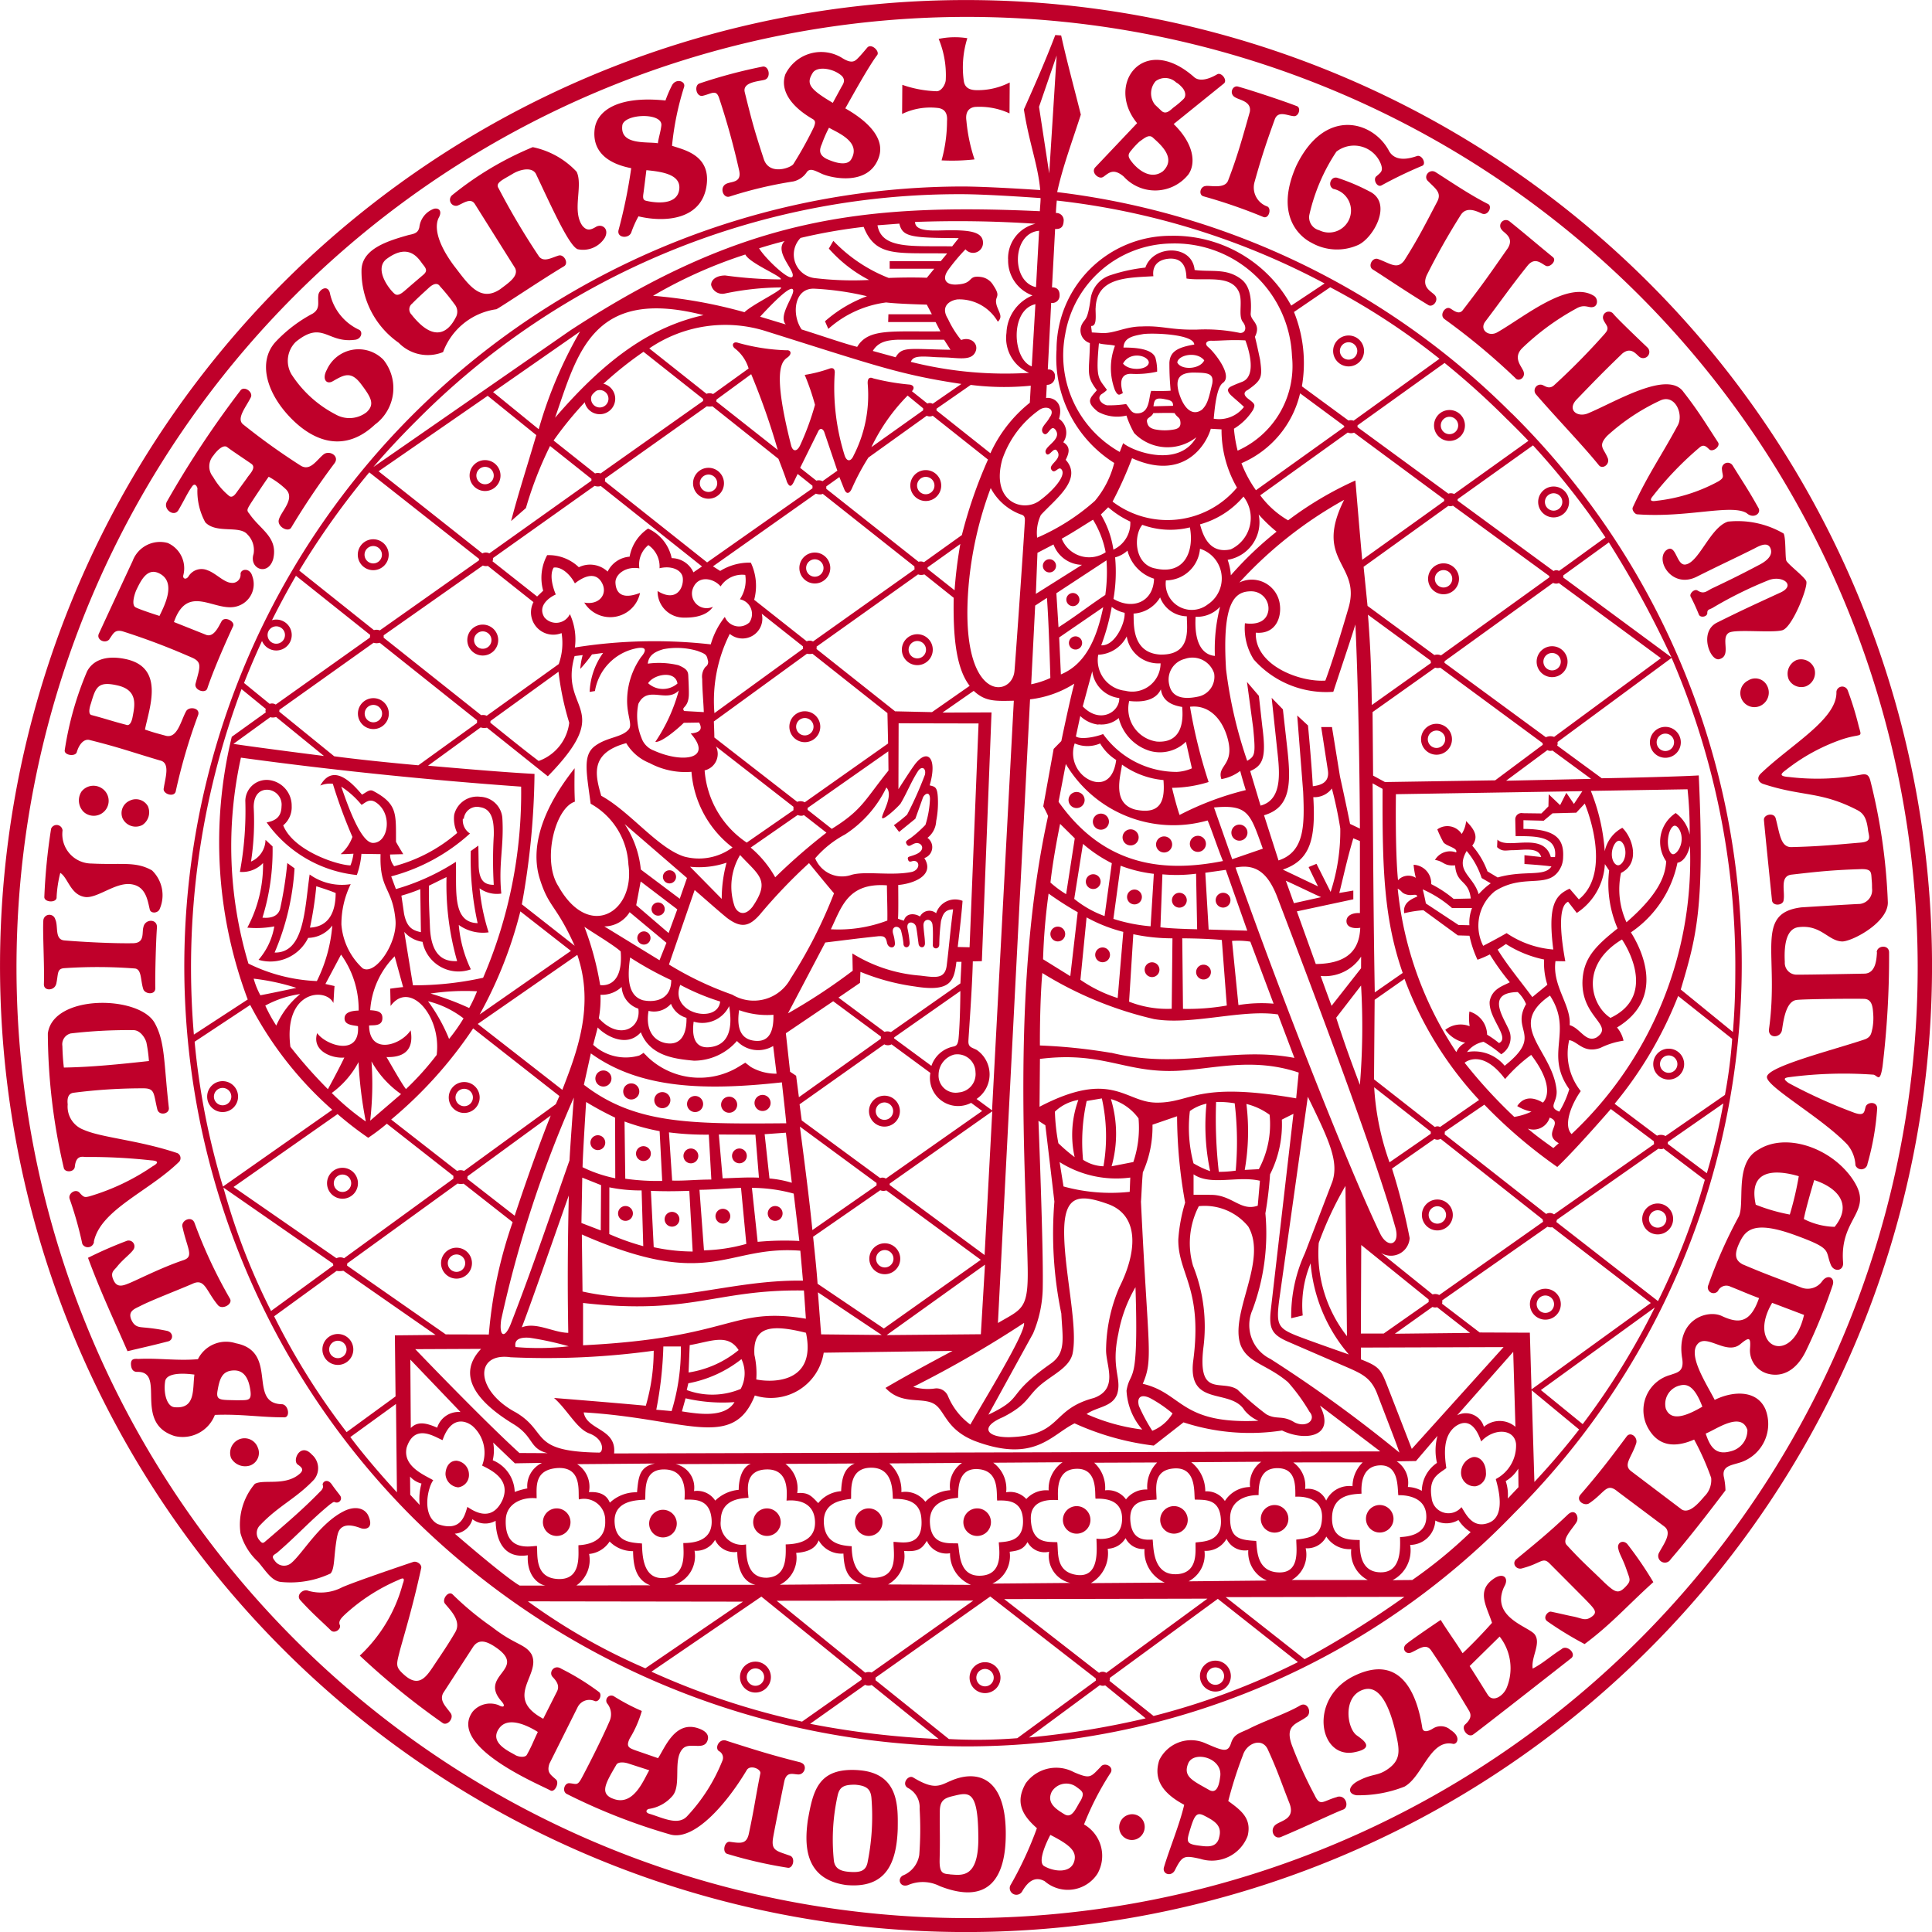 <svg xmlns="http://www.w3.org/2000/svg" xmlns:xlink="http://www.w3.org/1999/xlink" width="80" height="80" viewBox="0 0 80 80">
  <defs>
    <clipPath id="clip-path">
      <rect id="Rectangle_946" data-name="Rectangle 946" width="80" height="80" transform="translate(0 0)" fill="none"/>
    </clipPath>
  </defs>
  <g id="UK" transform="translate(-311.505 -315.598)">
    <g id="Group_1691" data-name="Group 1691" transform="translate(311.505 315.598)" clip-path="url(#clip-path)">
      <path id="Path_1673" data-name="Path 1673" d="M351.417,315.6a40,40,0,1,0,40.09,39.911,40,40,0,0,0-40.09-39.911m.222,79.422a39.362,39.362,0,1,1,39.274-39.451,39.364,39.364,0,0,1-39.274,39.451" transform="translate(-311.506 -315.598)" fill="#bf002a"/>
      <path id="Path_1674" data-name="Path 1674" d="M391.236,321.765c.171.037.353.151.322.534a6.144,6.144,0,0,1-.225,1.627,8.538,8.538,0,0,0,1.364-.04,7.008,7.008,0,0,1-.336-1.6c-.061-.424.163-.553.364-.574a2.966,2.966,0,0,1,1.421.268l.008-1.28a2.9,2.9,0,0,1-1.422.317c-.245-.014-.432-.1-.477-.366a4.043,4.043,0,0,1,.144-1.784,3.288,3.288,0,0,0-1.187.029,3.9,3.9,0,0,1,.294,1.693c-.006.181-.176.481-.384.474a4.756,4.756,0,0,1-1.415-.265l-.009,1.206a2.688,2.688,0,0,1,1.536-.241" transform="translate(-352.344 -317.285)" fill="#bf002a"/>
      <path id="Path_1675" data-name="Path 1675" d="M372.139,321.655c.364-.086.544-.273.666.1a30.381,30.381,0,0,1,.821,2.963c.136.547-.293.478-.515.58-.315.142-.14.621.127.533a17.185,17.185,0,0,1,2.635-.625.911.911,0,0,0,.571-.4c.143-.172.355-.032.633.091.379.166,1.927.518,2.342-.695.286-.836-.571-1.558-1.39-2.022.36-.643,1-1.791,1.32-2.206.121-.158-.245-.508-.413-.308-.079.094-.251.3-.358.408-.133.136-.25.279-.651.037a1.65,1.65,0,0,0-2.381.661c-.211.6.149,1.276,1.123,1.844.158.085.107.2.059.339a15.65,15.65,0,0,1-.845,1.525c-.089.156-1,.5-1.229-.2-.378-1.154-.481-1.525-.787-2.764-.111-.426.564-.451.817-.519.282-.076.193-.585-.074-.548a21.217,21.217,0,0,0-2.623.7c-.231.085-.128.581.151.507m4.54-.945c.186-.3.879-.188,1.217.134.134.157.077.283-.021.439l-.362.667c-.971-.576-1.113-.792-.834-1.239m.376,2.958a5.058,5.058,0,0,1,.3-.689c.352.205,1.345.584.921,1.306-.188.321-.76.107-1.035-.022-.288-.157-.3-.339-.188-.595" transform="translate(-343.027 -317.692)" fill="#bf002a"/>
      <path id="Path_1676" data-name="Path 1676" d="M406.7,325.638c.23-.159.414-.391.854-.021a1.759,1.759,0,0,0,2.679-.087c.321-.459.23-1.27-.61-2.086l2.071-1.673c.183-.133-.1-.5-.278-.382-.353.207-.719.3-.938.118-2.095-1.864-3.7.288-2.369,1.9l-1.717,1.812c-.23.219.138.536.307.415m2.175-3.963a.658.658,0,0,1,.851.049.777.777,0,0,1,.2.158c.192.177.23.406.107.529a3.678,3.678,0,0,1-.365.314c-.143.092-.344.382-.563.164l-.258-.246a.764.764,0,0,1,.03-.969m-1.017,2.875a3.231,3.231,0,0,1,.345-.372c.209-.147.4-.327.569-.158.315.286.97.843.406,1.383-.427.32-.9.06-1.232-.316-.187-.229-.266-.339-.088-.537" transform="translate(-361.024 -318.307)" fill="#bf002a"/>
      <path id="Path_1677" data-name="Path 1677" d="M364.546,326.231a21.247,21.247,0,0,1-.52,2.547c-.1.341.41.389.52.121a4.336,4.336,0,0,1,.3-.675c1.106.265,2.645.146,2.826-1.314.156-1.245-.988-1.448-1.436-1.608a11.858,11.858,0,0,1,.5-2.435c.072-.244-.328-.365-.493-.082a4.924,4.924,0,0,0-.278.642c-1.984-.206-2.831.431-2.931,1.171-.1.771.321,1.4,1.513,1.632m1.989.874c-.093.761-1.224.513-1.376.475-.1-.024-.14-.081-.112-.276s.126-.99.126-.99c.659.061,1.435.18,1.362.791m-2.36-2.637c.06-.5,1.676-.554,1.618-.006-.027.254-.124.542-.143.737-.447-.077-1.573.094-1.474-.731" transform="translate(-338.409 -319.266)" fill="#bf002a"/>
      <path id="Path_1678" data-name="Path 1678" d="M415.807,327.214c-.269-.012-.348.368-.129.428a21.817,21.817,0,0,1,2.482.857c.229.085.345-.352.162-.436a.832.832,0,0,1-.534-.994c.267-.961.476-1.605.843-2.615.139-.374.522-.152.775-.133.218.036.333-.357.127-.418-.511-.2-1.872-.652-2.407-.8-.242-.085-.414.3-.123.447.171.108.678.163.593.6-.3,1.058-.511,1.833-.9,2.844-.129.321-.637.214-.892.215" transform="translate(-365.845 -319.513)" fill="#bf002a"/>
      <path id="Path_1679" data-name="Path 1679" d="M424.137,331.327a2.139,2.139,0,0,0,1.9.075c.64-.292,1.456-1.751.46-2.223a8.363,8.363,0,0,0-1.3-.551c-.28-.108-.451.321-.184.453a.912.912,0,1,1-.589,1.71.553.553,0,0,1-.408-.631,7.835,7.835,0,0,1,1.121-2.622,1.19,1.19,0,0,1,1.856.552c.076.254-.008.3-.19.46-.17.114.009.484.2.386a17.664,17.664,0,0,1,1.7-.818c.159-.085-.018-.458-.225-.4-.255.086-.87.281-1.154-.195-.634-1.237-2.651-1.873-3.847.6-.907,2.044.132,2.949.655,3.2" transform="translate(-369.8 -321.258)" fill="#bf002a"/>
      <path id="Path_1680" data-name="Path 1680" d="M344.377,336.454a1.681,1.681,0,0,0,1.835.382,2.762,2.762,0,0,1,2.208-1.774c.277-.149,1.832-1.2,2.8-1.78.207-.122,0-.515-.229-.442-.316.1-.6.277-.8.047a30.062,30.062,0,0,1-1.684-2.84c-.143-.224.183-.347.585-.591.309-.187.8-.3.964,0,.706,1.5,1.388,3,1.732,3.121a1.058,1.058,0,0,0,1.124-.481c.193-.376-.13-.59-.373-.443s-.382.154-.553-.041c-.451-.619.032-1.655-.243-2.242a3.437,3.437,0,0,0-1.818-1.02,13.453,13.453,0,0,0-3.337,1.988.249.249,0,0,0,.215.435c.231-.085.545-.346.721-.074l1.672,2.662c.155.33-.268.605-.615.868-.854.579-1.354-.247-1.914-.963-.757-1.019-.807-1.675-.628-2.006.13-.241.027-.4-.192-.362a.919.919,0,0,0-.617.768c-.048.206-.158.267-.425.317-.913.255-1.937.581-1.97,1.44a3.6,3.6,0,0,0,1.542,3.03m1.688-2.362a9.007,9.007,0,0,1,.622.764.48.48,0,0,1,.063.522c-.085.146-.644,1.433-1.85-.1a.3.3,0,0,1,.03-.448c.226-.234.5-.476.723-.683.206-.17.328-.157.413-.059m-2.177-1.118c.946-.695,1.337.052,1.484.234s.2.279.013.438q-.345.294-.643.551c-.2.174-.391.361-.546.225-.245-.212-.86-1.044-.309-1.449" transform="translate(-327.865 -322.257)" fill="#bf002a"/>
      <path id="Path_1681" data-name="Path 1681" d="M433.06,331.7c-.5.954-.811,1.569-1.364,2.438-.292.388-.562.133-1.084-.059-.242-.088-.437.3-.222.432.422.263,1.451.961,2.289,1.466.182.133.459-.17.294-.387-.132-.168-.579-.314-.348-.838a28.139,28.139,0,0,1,1.411-2.5c.244-.377.687-.138.882-.053.255.1.437-.31.242-.4-.742-.375-1.481-.879-2.153-1.308-.267-.182-.545.171-.326.364.293.3.575.47.381.841" transform="translate(-373.547 -323.353)" fill="#bf002a"/>
      <path id="Path_1682" data-name="Path 1682" d="M439.2,335.886c-.736,1.053-.982,1.417-1.85,2.542-.179.2-.424-.062-.534-.1-.195-.069-.431.287-.21.453a27.438,27.438,0,0,1,2.932,2.439c.136.18.465-.02.325-.31-.107-.225-.419-.552-.031-.934a10.385,10.385,0,0,1,2.229-1.631c.339-.2.512-.021.685-.062.215-.031.23-.345.055-.459-1.058-.675-2.888.868-4.012,1.507-.359.2-.751-.113-.489-.455.668-.879,1.059-1.452,1.761-2.326.3-.345.551-.071.742.025.169.085.458-.209.3-.353-.727-.595-1.036-.869-1.789-1.477a.238.238,0,0,0-.333.34c.076.127.555.319.221.8" transform="translate(-376.793 -325.568)" fill="#bf002a"/>
      <path id="Path_1683" data-name="Path 1683" d="M339.086,346.22a1.877,1.877,0,0,0,.34-2.671,1.439,1.439,0,0,0-2.347.415c-.209.387-.014.619.242.474.463-.265.754-.446,1.177.115s.579.84.225,1.167a1.156,1.156,0,0,1-1.279.09,4.8,4.8,0,0,1-1.827-1.66,1.1,1.1,0,0,1,.181-1.348c1.111-.9,1.293.062,2.435-.082.279-.022.354-.33.184-.416a2.165,2.165,0,0,1-1.214-1.539c-.1-.34-.445-.128-.473.1-.039.3.093.563-.236.77a5.876,5.876,0,0,0-1.559,1.195c-.708.812-.359,2.082.641,3.116s2.278,1.442,3.511.27" transform="translate(-323.547 -328.649)" fill="#bf002a"/>
      <path id="Path_1684" data-name="Path 1684" d="M447.424,343.523a28.312,28.312,0,0,1-2.117,2.15c-.188.157-.345.035-.444-.009a.244.244,0,0,0-.295.376c.827.961,1.93,2.1,2.6,2.929.152.2.484-.035.368-.3-.169-.408-.411-.484-.022-.909a8.681,8.681,0,0,1,2.222-1.475c.6-.254.949.584.706,1.035-.711,1.319-1.228,2.017-1.865,3.4-.049.105.085.28.178.287,2.085.155,3.9-.44,4.538-.048.28.255.625.013.484-.221-.423-.755-.561-.941-1.058-1.742a.241.241,0,0,0-.449.153c.019.281.133.325-.158.5a6.954,6.954,0,0,1-2.562.8c-.22.036-.293-.017-.143-.194a13.53,13.53,0,0,1,1.923-2.005c.176-.16.283-.055.408.063.134.146.484-.114.368-.288-.533-.818-.819-1.3-1.424-2.076-.645-.943-2.842.417-3.964.879-.436.18-.882-.145-.46-.581.765-.791,1.093-1.134,1.89-1.9.366-.294.572.045.713.148a.256.256,0,0,0,.332-.386s-1.261-1.194-1.431-1.414a.241.241,0,0,0-.4.258c.1.234.288.317.061.569" transform="translate(-380.967 -329.711)" fill="#bf002a"/>
      <path id="Path_1685" data-name="Path 1685" d="M326.4,354.323c.267-.46.378-.722.567-.984.14-.193.221.073.221.073a2.685,2.685,0,0,0,.324,1.413c.459.488,1.425.106,1.752.51a.909.909,0,0,1,.248.8c-.2.618.6.938.813.21.211-.91-.543-1.212-.988-1.876-.121-.134-.094-.179.041-.4.093-.148.6-.912.76-1.13a3.426,3.426,0,0,1,.718.524c.381.389-.194.9-.293,1.238-.1.279.352.551.5.357a31.035,31.035,0,0,1,1.8-2.677c.223-.3-.212-.553-.448-.37-.294.231-.558.724-.965.46a27.178,27.178,0,0,1-2.371-1.7c-.3-.242.135-.736.32-1.123.1-.212-.253-.47-.416-.3a40.913,40.913,0,0,0-3.056,4.612c-.184.315.29.674.475.359m1.441-2.25c.123-.181.407-.49.579-.355s.812.557,1,.691c.227.163-.105.452-.179.585,0,0-.35.48-.435.6s-.2.242-.322.132a2.835,2.835,0,0,1-.651-.777.677.677,0,0,1,.007-.876" transform="translate(-319.012 -333.198)" fill="#bf002a"/>
      <path id="Path_1686" data-name="Path 1686" d="M320.481,366.585c.157-.213.213-.41.55-.319a28.172,28.172,0,0,1,2.8,1.058c.509.2.41.385.221,1.094-.089.278.405.446.482.215.328-.993,1.068-2.577,1.068-2.577.1-.191-.342-.437-.476-.207-.115.2-.31.664-.623.568l-1.349-.537c.578-1.656,1.717-.366,2.627-.656a.954.954,0,0,0,.617-1.244c-.1-.366-.486-.3-.486-.089a.339.339,0,0,1-.391.365c-.3-.018-.638-.4-.97-.516a.63.63,0,0,0-.779.226c-.1.182-.268.133-.23-.025a1.145,1.145,0,0,0-.645-1.334,1.209,1.209,0,0,0-1.453.742s-.908,1.946-1.4,3.015c-.117.252.273.439.443.222m1.115-2.044c.183-.379.439-.906.915-.69.8.363.193,1.437.038,1.775,0,0-.821-.26-.995-.359s-.045-.532.041-.725" transform="translate(-315.951 -340.123)" fill="#bf002a"/>
      <path id="Path_1687" data-name="Path 1687" d="M458.316,360.762c-.728.233-1.2,1.7-1.76,1.776-.39.05-.378-.944-.816-.571-.432.435.29,1.608,1.321,1.058,1-.5,1.348-.652,2.331-1.14.2-.105.561-.315.685-.025.14.332-.229.575-.5.71-.666.354-1.286.659-1.906.951-.217.1-.336.265-.6.1-.133-.1-.356.118-.3.24a8.171,8.171,0,0,1,.345.752c.063.147.374.091.347-.093.015-.142.1-.107.268-.216a16.458,16.458,0,0,1,2.287-1.124c.572-.207,1.158.232.43.538-1.056.488-1.508.69-2.581,1.224-.769.382-.281,1.628.1,1.513.518-.144.028-.871.391-1.092.267-.16,1.8.018,2.216-.105s1.073-1.8.988-2.027c-.075-.193-.778-.714-.828-.86s-.014-.961-.112-1.118a3.784,3.784,0,0,0-2.318-.49" transform="translate(-386.768 -339.162)" fill="#bf002a"/>
      <path id="Path_1688" data-name="Path 1688" d="M317.613,376.5c.088-.3.277-.541.508-.5,1.287.322,1.721.493,2.924.849.45.087.231.709.168,1.147-.071.246.458.415.5.112a23.438,23.438,0,0,1,.915-3.118c.128-.312-.368-.4-.492-.174-.219.4-.359,1.124-.829,1.016-.364-.1-.473-.123-.873-.259.173-.886.84-2.572-.8-2.919-.79-.168-1.35.03-1.6.514a13.446,13.446,0,0,0-.922,3.254c-.041.215.44.288.5.083m.572-1.974c.21-.7.276-.981,1.125-.783s.7.842.613,1.3c-.038.205-.122.388-.268.327-.614-.16-.817-.24-1.421-.4-.145-.024-.112-.244-.05-.45" transform="translate(-314.431 -345.363)" fill="#bf002a"/>
      <path id="Path_1689" data-name="Path 1689" d="M466.814,372.781a.616.616,0,0,0-.307.806.588.588,0,0,0,.7.279.6.6,0,0,0,.359-.731.586.586,0,0,0-.756-.354" transform="translate(-392.435 -345.444)" fill="#bf002a"/>
      <path id="Path_1690" data-name="Path 1690" d="M462.691,374.493a.582.582,0,1,0,.566,1.016.606.606,0,0,0,.221-.805.546.546,0,0,0-.786-.211" transform="translate(-390.308 -346.313)" fill="#bf002a"/>
      <path id="Path_1691" data-name="Path 1691" d="M468.825,386.117c-.019.292-.049.851-.5.879,0,0-2.349.046-2.835.043a.489.489,0,0,1-.481-.524c-.044-.838.114-1.381.562-1.442.945-.122,1.234.585,1.828.591.439-.019,1.9-.8,1.876-1.627a24.146,24.146,0,0,0-.731-5.06c-.064-.2-.138-.269-.392-.217a9.894,9.894,0,0,1-2.966.094c-.441-.03-.34-.137-.128-.293a7.916,7.916,0,0,1,2.286-1.254c.856-.291.875-.027.729-.545a12.992,12.992,0,0,0-.456-1.486.242.242,0,0,0-.471.052c.041,1.132-1.9,2.194-3.135,3.388-.187.181-.087.364.114.429,1.626.532,2.356.289,3.886,1.079.281.145.388.372.444.82.033.274.178.484-.307.526-1,.084-1.691.159-2.882.187-.437-.007-.469-.575-.635-1.193-.068-.254-.5-.163-.486.066s.333,3.33.333,3.33c.027.255.457.216.48,0,.071-.374-.175-1.009.335-1.064,1.091-.125,1.664-.188,2.853-.227.487-.015.433.141.463.476.016.175.008.206.013.329a.575.575,0,0,1-.5.636c-.341.011-2.428.142-2.428.142-1.956.243-.906,1.928-1.339,5.037-.052.408.5.387.541.021.067-.451.176-1.17.6-1.224.3-.039,2.386-.059,2.8-.045.323.012.354.328.373.616a2.325,2.325,0,0,1-.03.6c-.046.183-.046.359-.313.46-1.318.443-4.011,1.118-4.057,1.551-.044.4,2.253,1.676,3.325,2.8a1.426,1.426,0,0,1,.34.862.259.259,0,0,0,.5-.063,10.974,10.974,0,0,0,.4-2.291c0-.3-.412-.27-.476-.07s-.035.4-.459.255a21.283,21.283,0,0,1-2.733-1.236c-.224-.162-.21-.215.052-.245a17.349,17.349,0,0,1,3.464-.1c.173.042.268.357.375-.348a38.025,38.025,0,0,0,.27-4.712c0-.335-.491-.3-.511-.015" transform="translate(-391.104 -346.68)" fill="#bf002a"/>
      <path id="Path_1692" data-name="Path 1692" d="M318.451,383.956a.673.673,0,0,0,.091.837.619.619,0,1,0,.734-.989.627.627,0,0,0-.825.151" transform="translate(-315.079 -351.175)" fill="#bf002a"/>
      <path id="Path_1693" data-name="Path 1693" d="M315.853,390.11a5.057,5.057,0,0,1,.153-1.023c.323.2.422.919,1.036,1,.5.056,1.233-.6,1.867-.534s.708.652.8,1.038c.031.194.35.178.419-.022a1.429,1.429,0,0,0-.322-1.583c-.682-.389-1.262-.222-2.5-.286a1.215,1.215,0,0,1-1.206-1.37.246.246,0,0,0-.474-.071,24.253,24.253,0,0,0-.28,2.818c-.017.232.493.265.509.033" transform="translate(-313.51 -352.943)" fill="#bf002a"/>
      <path id="Path_1694" data-name="Path 1694" d="M322.38,384.94a.562.562,0,0,0-.287.742.6.6,0,0,0,.815.263.631.631,0,0,0,.227-.78.572.572,0,0,0-.755-.225" transform="translate(-317.012 -351.784)" fill="#bf002a"/>
      <path id="Path_1695" data-name="Path 1695" d="M315.786,397.78c.1-.432.021-.646.323-.676a20.39,20.39,0,0,1,2.928.011c.3.021.238.479.357.85.063.216.509.266.5-.039-.012-.6.027-1.96.067-2.5.029-.376-.494-.375-.56-.021-.069.23.069.656-.429.665-.827.013-2.029-.049-2.836-.115-.428-.034-.245-.582-.386-.878a.251.251,0,0,0-.493.059c-.032.477.05,1.847.024,2.628-.011.3.43.272.5.012" transform="translate(-313.463 -357.013)" fill="#bf002a"/>
      <path id="Path_1696" data-name="Path 1696" d="M317.518,412.411c.276-1.327,2.281-2.081,3.538-3.316a.23.23,0,0,0-.077-.351c-1.613-.542-3.138-.637-3.879-.966a1.022,1.022,0,0,1-.665-1.052c-.016-.146-.031-.44.235-.481a22.366,22.366,0,0,1,2.9-.185c.487,0,.415.218.576.871.069.277.507.2.478-.063-.215-1.9-.151-2.72-.583-3.507-.638-1.164-4.223-1.205-4.428.431a24.837,24.837,0,0,0,.659,5.559c.03.2.434.2.459-.048.05-.5.33-.4.455-.4a23.251,23.251,0,0,1,2.694.139c.3.017.347.093.072.247a9.234,9.234,0,0,1-2.628,1.247c-.181.042-.22.05-.408-.165-.174-.163-.474.055-.4.268a15.376,15.376,0,0,1,.525,1.865.258.258,0,0,0,.483-.086m-1.247-7.218c-.041-.319-.055-.648-.062-.892a.463.463,0,0,1,.348-.521,20.447,20.447,0,0,1,2.593-.136c.307,0,.514.375.543.533a6.035,6.035,0,0,1,.1.746c-1.213.133-2.389.252-3.519.27" transform="translate(-313.632 -360.995)" fill="#bf002a"/>
      <path id="Path_1697" data-name="Path 1697" d="M322.346,425.88a7.8,7.8,0,0,0-.9-.128c-.192-.021-.387-.012-.523-.321-.158-.363.146-.455.376-.573.5-.255,1.639-.688,2.177-.926.494-.219.543.307,1.026.886.165.225.649-.029.5-.267a20.01,20.01,0,0,1-1.464-3.131c-.122-.324-.588-.088-.494.187.2.9.481,1.206.037,1.356-.9.3-1.947.836-2.246.954-.247.1-.489.2-.638-.1-.174-.35.011-.427.136-.586.229-.291.561-.531.677-.706a.24.24,0,0,0-.3-.352,17.181,17.181,0,0,0-1.582.693c.515,1.4,1.043,2.506,1.635,3.867.722-.172.97-.222,1.657-.4.266-.046.26-.413-.07-.451" transform="translate(-315.484 -370.783)" fill="#bf002a"/>
      <path id="Path_1698" data-name="Path 1698" d="M459.7,416.142c-.894-1.314-2.779-1.946-3.91-1.218-1.027.558-.516,2.3-.826,2.8a19.589,19.589,0,0,0-1.239,2.8.236.236,0,0,0,.4.245.38.38,0,0,1,.52-.177c.356.138.747.314,1.179.472-.368,1.067-.865,1.056-1.542.742-.589-.281-1.907.138-1.641,1.754.093.566-.218.584-.482.685a1.514,1.514,0,0,0-.914,2.229c.418.721,1.085.8,1.892.449a10.966,10.966,0,0,1,.705,1.585.946.946,0,0,1-.282.768c-.208.242-.615.737-.935.543l-2.076-1.571c-.38-.27-.009-.563.188-1.17.077-.256-.24-.509-.4-.277-.722.967-1.094,1.457-1.906,2.4-.216.257.174.492.362.359.667-.451.709-.878,1.182-.481l1.923,1.441c.354.26-.035.742-.223,1.105a.276.276,0,0,0,.489.255c.776-.9,1.546-1.9,2.27-2.854a2.97,2.97,0,0,0-.071-.578c-.076-.459.355-.459.749-.6a1.674,1.674,0,0,0,.976-2.183c-.377-.847-1.419-.729-2.1-.385-.335-.665-1.167-1.9-.673-2.35.391-.355,1.192.514,1.747.031.35-.287.424-.287.389.185a1,1,0,0,0,.686,1.035c.569.176,1.219-.037,1.659-.991a22.741,22.741,0,0,0,1.076-2.657c.109-.319-.208-.476-.432-.17a.734.734,0,0,1-.878.26c-1.077-.425-1.332-.494-2.417-.956-.3-.163-.383-.4-.1-.959.243-.485.62-.85,2.259-.255,1.59.578,1.239.618,1.494,1.236.126.306.537.265.507-.1-.159-1.89,1.322-2.085.393-3.449m-4.356,10.381a.894.894,0,0,1-.686.885c-.646.186-.865-.207-1.041-.732.416-.159,1.467-.938,1.727-.153m-1.865-.96c-.7.409-1.3.609-1.512.087a.787.787,0,0,1,.564-.961c.269-.074.6-.053.948.874m2.89-4.3,1.32.5c-.5,2.174-2.4,1.328-1.32-.5m.731-3.656a7.511,7.511,0,0,1-1.41-.408c-.314-1.431.732-1.487,1.782-1.18a13.305,13.305,0,0,1-.372,1.588m1.856.509a2.945,2.945,0,0,1-1.275-.324c.064-.357.306-1.2.43-1.613.922.3,1.619.98.845,1.937" transform="translate(-382.986 -367.313)" fill="#bf002a"/>
      <path id="Path_1699" data-name="Path 1699" d="M329.1,434.5c-1.437-.041-.113-2.181-1.909-2.525a1.3,1.3,0,0,0-1.565.66c-.856.075-1.649-.054-2.467-.01-.185-.013-.294,0-.307.186,0,.22.082.362.277.349,1.188,0-.2,2.113,1.531,2.657a1.429,1.429,0,0,0,1.667-.874c1.052-.045,1.894.1,2.854.1.285.027.2-.53-.081-.544m-4.447.124c-.323-.032-.46-.6-.384-1.074.037-.243.4-.382,1.211-.276-.082.611.06,1.435-.827,1.35m2.6-.286c-.673-.022-.889.029-.816-.391.084-.49.183-.824.658-.845.45-.02.633.347.7.81.072.478-.112.412-.544.426" transform="translate(-317.43 -376.354)" fill="#bf002a"/>
      <path id="Path_1700" data-name="Path 1700" d="M332.324,441.375a.554.554,0,0,0,.268-.729.583.583,0,0,0-.838-.3.607.607,0,0,0-.265.742.669.669,0,0,0,.836.289" transform="translate(-321.92 -380.712)" fill="#bf002a"/>
      <path id="Path_1701" data-name="Path 1701" d="M336.348,444.844c.118-.674.832-.36.992-.308s.549.018.274-.557c-.169-.3-.556-.365-.973-.164-1.01.491-1.718,1.745-2.19,2.148a.461.461,0,0,1-.694-.085c-.191-.224.011-.249.116-.35.8-.686,1.358-1.319,2.178-1.99.085-.052.138-.114.194-.086a.179.179,0,0,0,.221-.267c-.059-.087-.227-.289-.343-.46-.194-.287-.41-.1-.38.021.042.081-.021.194-.106.266-.7.723-1.381,1.3-2.166,1.977-.177.141-.2.225-.344.046a.453.453,0,0,1,.029-.636c.756-.8,1.479-1.091,2.224-1.878a.743.743,0,0,0-.093-1.044c-.471-.514-.823.256-.577.42.135.094.285.2.082.378-.6.527-1.493.216-1.862.42a2.613,2.613,0,0,0-.593,2.044,2.537,2.537,0,0,0,.73,1.185c.349.415.569.8.96.834a3.905,3.905,0,0,0,2.041-.353c.187-.227.118-.73.277-1.564" transform="translate(-322.379 -381.251)" fill="#bf002a"/>
      <path id="Path_1702" data-name="Path 1702" d="M347.79,459.314l1.162-2.326a.542.542,0,0,1,.692-.26c.184.092.349-.258.186-.372a10.208,10.208,0,0,0-1.549-.956c-.308-.207-.55.162-.355.347.152.163.3.36.16.612l-.559,1.109c-1.677-.9-.052-1.831-.489-2.676-.261-.426-.683-.381-1.627-1.119a12.327,12.327,0,0,1-1.629-1.347c-.179-.186-.464.2-.324.374.211.263.7.719.426,1.185-.331.567-.612.964-.9,1.4-.311.467-.609.886-1.189.387-.41-.357-.352-.43-.2-1.044.231-.838.532-1.812.88-3.4.032-.149-.182-.3-.327-.255-1.359.459-2.5.859-2.939,1.047a1.9,1.9,0,0,1-1.405.151c-.219-.1-.535.181-.331.392.485.538.894.884,1.26,1.246.154.152.445-.057.37-.226s.1-.319.2-.42a7.789,7.789,0,0,1,2.243-1.448c.193-.1.262-.078.163.171a6.276,6.276,0,0,1-1.778,2.968,30.971,30.971,0,0,0,3.435,2.792c.189.126.481-.2.326-.412-.2-.279-.472-.511-.309-.828l1.231-1.9c.252-.387.608-.239,1.009.047,1.218.884-.772,1.11.172,2.188.2.224.074.277-.114.164a.952.952,0,0,0-1.072.264c-1.069,1.444,2.793,3.032,3.216,3.268.178.1.379-.317.233-.451-.229-.209-.4-.293-.269-.675m-.94-.351c-.067.124-.342.094-.483.008-.244-.148-1.123-.517-.645-1.129.405-.516,1.308,0,1.582.176-.225.472-.239.559-.454.945" transform="translate(-325.033 -386.298)" fill="#bf002a"/>
      <path id="Path_1703" data-name="Path 1703" d="M447.06,448.154c.055.279.172.382.354.914.133.388.195.43-.05.688-.3.314-.437.227-.859-.161-.678-.665-.91-.844-1.571-1.565-.224-.227.209-.646.4-.949.125-.214-.05-.588-.347-.326-.777.739-1.372,1.223-2.153,1.865-.19.175.015.465.281.362.75-.2.821-.465,1.092-.205,0,0,1.331,1.335,1.506,1.514.365.381.5.506.279.683-.293.226-.41.088-.791.012-.29-.056-.358-.082-.921-.2-.123-.028-.38.253-.137.411a14.42,14.42,0,0,0,1.527.93c1.109-.825,1.775-1.6,2.846-2.564a15.262,15.262,0,0,0-1.086-1.588c-.184-.174-.412-.045-.37.183" transform="translate(-380.055 -384.05)" fill="#bf002a"/>
      <path id="Path_1704" data-name="Path 1704" d="M439.745,455.212c-.5.317-.788.6-1.217.819-.073-.473.349-1.026.095-1.4-.213-.335-1.868-.7-1.277-1.987.224-.37-.042-.624-.458-.316-.7.5-.259,1.135-.044,1.808-.278.315-.784.854-1.218,1.259-.284-.46-.625-.92-.906-1.379-.365.242-1.258.856-1.4.98-.249.175-.063.482.189.365.328-.149.593-.383.808-.092.672.988.986,1.529,1.575,2.507.128.215.041.386-.164.572-.177.162.11.558.327.419.191-.124,4.066-3.164,4.066-3.164.225-.176-.135-.548-.374-.4m-2.3,1.634c-.14.325-.565.614-.779.279-.181-.284-.4-.645-.75-1.19l1.242-1.221a2.128,2.128,0,0,1,.287,2.132" transform="translate(-375.063 -386.938)" fill="#bf002a"/>
      <path id="Path_1705" data-name="Path 1705" d="M370.207,465.328c-1.2-.3-1.882-.516-3.062-.893-.313-.138-.527.287-.336.421a.309.309,0,0,1,.141.408,7.3,7.3,0,0,1-1.45,2.281c-.375.42-1.027.067-1.568-.093-.174-.051-.143-.163-.031-.2a1.588,1.588,0,0,0,1-.557c.361-.461,0-1.475.4-1.926.284-.322.9.1,1.042-.368.1-.324-.284-.456-.441-.505-.933-.273-1.337.843-1.613,1.253-.378-.132-.931-.322-.931-.322-.261-.1-.413-.142-.241-.494a4.61,4.61,0,0,0,.5-1.138,8.559,8.559,0,0,1-1.142-.6.209.209,0,0,0-.3.278.707.707,0,0,1,.106.745c-.358.827-.969,2.013-1.165,2.374-.171.31-.221.216-.493.194-.212-.019-.313.33-.123.44a24.626,24.626,0,0,0,4.313,1.688c.993.253,2.32-1.282,3.149-2.671.143-.24.611-.041.561.144-.213,1.073-.253,1.464-.479,2.513-.1.419-.347.371-.777.313-.233-.034-.333.437-.11.5a18.385,18.385,0,0,0,2.506.574c.222.035.325-.421.089-.5-.56-.2-.785-.207-.7-.737.077-.455.465-2.344.465-2.344.1-.414.348-.291.58-.282.269.007.394-.4.106-.489m-7.807,1.483c-.518-.224-.287-.623.169-1.4.058-.1.252-.12.472-.055l.889.287c-.222.36-.65,1.545-1.529,1.165" transform="translate(-337.041 -392.347)" fill="#bf002a"/>
      <path id="Path_1706" data-name="Path 1706" d="M419.259,467.172c-.6.168-.693.415-.93-.086a17.675,17.675,0,0,1-.94-2.069c-.3-.84.212-.867.591-1.149.273-.168.066-.676-.254-.482-.57.335-1.533.654-2.153.981-.383.171-.585.216-.7.573-.131.406-.318.328-1.074,0a1.46,1.46,0,0,0-1.9.71c-.25.791.141,1.367,1.034,1.844-.184.8-.614,1.83-.84,2.593-.074.282.308.4.455.115.306-.608.379-.619,1.053-.47a1.583,1.583,0,0,0,1.957-.943c.185-.73-.276-1.069-.8-1.451a17.237,17.237,0,0,1,.607-1.9c.153-.492.784-.742,1.023-.251.422.919.543,1.331.894,2.218.281.695-.353.732-.578.927-.246.215-.039.648.279.476,1.015-.426,2.182-.989,2.531-1.115.265-.1.124-.633-.253-.526m-4.884,1.7c-.126.436-.529.355-.867.312-.5-.066-.479-.172-.347-.612.191-.638.279-.789.6-.623.465.236.757.434.61.924m.043-2.489c-.055.44-.2.643-.451.5-.677-.387-1.092-.548-.865-1.1s1.491-.223,1.315.6" transform="translate(-363.898 -392.761)" fill="#bf002a"/>
      <path id="Path_1707" data-name="Path 1707" d="M383.566,469.018c-1.694-.122-1.889.871-2.106,2.084-.118.9-.206,2.417,1.58,2.671,1.66.16,2.095-.9,2.145-2.317.01-.913.067-2.314-1.618-2.437m.375,3.791c-.067.38-.3.451-.742.42-.318-.023-.633-.094-.663-.506a8.39,8.39,0,0,1,.155-2.634c.078-.388.27-.473.732-.47.5.041.652.2.676.592a9.579,9.579,0,0,1-.159,2.6" transform="translate(-348.012 -395.719)" fill="#bf002a"/>
      <path id="Path_1708" data-name="Path 1708" d="M402.8,468.637c-.435.44-.427.526-1.12.231a1.555,1.555,0,0,0-1.992.457c-.429.747-.2,1.284.46,1.862a15.043,15.043,0,0,1-1.107,2.383.276.276,0,0,0,.487.252c.2-.349.491-.686.941-.44a1.464,1.464,0,0,0,2.185-.306,1.5,1.5,0,0,0-.555-2.044,11.979,11.979,0,0,1,1.075-2.1c.216-.269-.206-.5-.374-.3m-1.108,3.933c-.15.5-.834.431-1.25.189-.287-.184.136-1.051.263-1.289.778.4,1.116.666.987,1.1m.27-2.522c-.183.268-.343.772-.674.568-.353-.214-.749-.469-.527-.931a.706.706,0,0,1,1.042-.187c.233.168.326.235.159.55" transform="translate(-357.212 -395.486)" fill="#bf002a"/>
      <path id="Path_1709" data-name="Path 1709" d="M391.551,469.767c-.442.2-.666.344-1.5-.155-.2-.137-.506.255-.232.425a.9.9,0,0,1,.493.865,14.23,14.23,0,0,1-.015,1.911,1.1,1.1,0,0,1-.681.854c-.249.144-.112.517.223.393a1.55,1.55,0,0,1,1.307.046c2,.786,2.762-.294,2.732-2.276-.036-2.324-1.274-2.546-2.323-2.063m.008,3.85c-.28-.024-.435-.032-.423-.6.022-.948,0-1.176.008-1.964-.008-.45.149-.577.487-.662.675-.16,1.085-.35,1.106,1.585.048,1.854-.7,1.674-1.178,1.645" transform="translate(-352.232 -396.006)" fill="#bf002a"/>
      <path id="Path_1710" data-name="Path 1710" d="M408.845,472.9a.537.537,0,0,0-.254.753.525.525,0,0,0,.636.237.545.545,0,0,0,.323-.688.517.517,0,0,0-.705-.3" transform="translate(-362.18 -397.731)" fill="#bf002a"/>
      <path id="Path_1711" data-name="Path 1711" d="M431.46,462.772a.609.609,0,0,0-.685-.042c-.224.144-.427.182-.458-.023-.211-1.366-.867-3.081-2.8-2.158s-1.481,3.462-.014,3.173c.844-.166.411-.481.1-.7-.415-.3-.591-1.642.3-1.9.829-.238,1.2,1.278,1.345,1.929s.152,1.017-.368,1.376c-.425.294-.607.165-1.206.475-.43.224-.463.538-.086.6a5.133,5.133,0,0,0,1.993-.357c.75-.417,1.064-1.979,2.008-1.771.166.036.373-.3-.14-.6" transform="translate(-371.424 -391.165)" fill="#bf002a"/>
      <path id="Path_1712" data-name="Path 1712" d="M382.432,334.294a31.992,31.992,0,0,0-18.81-9.154c.211-1,.649-2.18.979-3.209-.273-1.093-.567-2.158-.815-3.278l-.243-.017c-.422,1.1-.816,1.992-1.3,3.081.214,1.386.587,2.3.676,3.338,0,0-2.207-.152-3.29-.148a32.285,32.285,0,0,0-22.709,55.1,32.765,32.765,0,0,0,22.867,9.492,31.474,31.474,0,0,0,22.75-9.646,32.107,32.107,0,0,0-.1-45.56m6.612,10.106-4.471-3.3,0-.087,1.887-1.367a41.837,41.837,0,0,1,2.589,4.756m-10.749,32.78s-.963-2.488-1.061-2.731c-.232-.582-.337-.7-1.045-.976v-.489l5.906-.019Zm4.2-4.019.092,3.105a1,1,0,0,0-1.306,0,.782.782,0,0,0-1.108-.477Zm-3.158,4.6a1.423,1.423,0,0,0-.627,1.156,1.242,1.242,0,0,0-.577-.16,1.064,1.064,0,0,0-.464-1.063l.8-.012.891-1.043a2.294,2.294,0,0,0-.022,1.122m-2.359,4.529c-.871-.025-.839-.967-.839-1.336-.38-.015-1.17.036-1.147-.936s.878-.959,1.221-.985c-.013-.276-.036-1.132.747-1.171s.739.856.775,1.237c0,0,1.072-.073,1.155.775s-.728.943-1.083.957c.014.514.042,1.485-.828,1.459m-24.357-53.633c-.152.118-1.076-.743-1.356-1.191.368-.116.721-.216,1.058-.3-.473.465.545,1.309.3,1.5m10.4,6.447c.207.23.308-.414.522-.125.3.438-.63.719-.374,1,.134.107.312-.357.449-.111.2.317-.351.524-.264.729.155.292.323-.213.46.06.133.3-.5.949-.994,1.29-.7.439-1.957-.034-1.486-1.747a4.153,4.153,0,0,1,1.54-2.056c.292-.2.691-.035.414.328-.122.243-.414.425-.267.634m23.79,20.516c-.934.744-1.419,1.241-1.453,2.2-.034,1.495,1.329,1.8.589,2.308-.449.243-.681-.387-1.119-.506.071-.827-.73-1.62-.587-2.651l.407.007c-.161-.875-.346-2.269.116-2.465l.359.463a2.577,2.577,0,0,0,1.163-2.023l.177.264a4.669,4.669,0,0,0,.349,2.4m-.237-3.1c.01-.28.165-.535.3-.53s.27.236.262.515-.166.5-.3.5-.272-.2-.262-.48m.42,3.553s1.586,2.27-.477,3.247c-.8-.512-1.306-2.174.477-3.247m-2.183,6.2a4.017,4.017,0,0,1-.413.93c-.483-.2-.086-.359-.11-.857-.136-1.677-2.146-2.671-.276-3.951.976,1.5-.25,2.4.8,3.878m-39.553,15.082c.111-1.045-1.134-.954-1.258-1.7,4.222.248,6.174,1.6,7.086-.7a2.214,2.214,0,0,0,2.852-1.772l5.334-.074s-1.708.9-2.776,1.532c.688.744,1.555.343,2.056.691.411.284.472,1.045,1.649,1.51,2.47.924,3.148-.252,4.125-.733a11.145,11.145,0,0,0,3.279.921l1.232-.962a8.814,8.814,0,0,0,4.081.337c.95.459,2.243.275,1.567-1.034L377,377.284Zm31,.37a1.39,1.39,0,0,0-.423.987,1.058,1.058,0,0,0-1.091.595.819.819,0,0,0-.871-.48,1.182,1.182,0,0,0-.492-1.1Zm-4.664,1.021a1.239,1.239,0,0,0-1.045.579.9.9,0,0,0-.811-.4,1.532,1.532,0,0,0-.58-1.207l2.9-.019a1.119,1.119,0,0,0-.466,1.043m-3.071,3.614c-.97.027-.925-1.155-.961-1.433-.246,0-.869.1-.926-.8s.729-.82,1.086-.859c.01-.38-.2-1.223.724-1.288s.823.959.859,1.289c.43.019,1.057-.055,1.084.877.028.895-.78.858-1.05.9-.025.3.152,1.289-.817,1.315m-4.878-3.073c-.007-.332-.1-1.254.736-1.292.923-.045.777,1.013.815,1.235.267,0,1.114-.033,1.1.845-.008.987-1.06.811-1.06.811,0,.394.161,1.644-.83,1.5-.885-.133-.737-.953-.794-1.352-.377-.026-1.048.087-1.094-.939-.041-.856.816-.824,1.124-.806m-1.312-.043a.9.9,0,0,0-.834-.279,1.333,1.333,0,0,0-.536-1.225l2.871-.019a1.328,1.328,0,0,0-.575,1.164,1.11,1.11,0,0,0-.926.359m5.01-.394a1.048,1.048,0,0,0-.882.409.922.922,0,0,0-.865-.375,1.4,1.4,0,0,0-.452-1.144l2.608-.01a1.425,1.425,0,0,0-.409,1.119m-1.639,2.453a.891.891,0,0,0,.739-.439.811.811,0,0,0,.785.451,1.412,1.412,0,0,0,.839,1.39l-3.063.022a1.42,1.42,0,0,0,.7-1.425m-6.527-2.422a1.567,1.567,0,0,0-1.024.479,1.037,1.037,0,0,0-.993-.4,1.484,1.484,0,0,0-.5-1.189l3.011-.021a1.145,1.145,0,0,0-.49,1.126m-6.382,2.6c.528-.035.809-.2.937-.52a1.078,1.078,0,0,0,1.025.548c.026.664.173,1.075.767,1.264l-3.4.027a1.248,1.248,0,0,0,.676-1.319m.043-2.476a1.271,1.271,0,0,0-.488-1.21l2.869-.015c-.446.179-.539.635-.562,1.146a1.331,1.331,0,0,0-.949.494c-.29-.308-.417-.452-.87-.415m2.253,2.2c-.383-.028-1.095-.077-1.149-.946s.719-.964,1.125-1.015c.024-.29-.124-1.264.8-1.29.969-.027.908,1,.933,1.289.355,0,1.1-.009,1.176.777.123,1.274-.831,1.005-1.15,1.005,0,.5.2,1.419-.731,1.484-.969.068-1-1.019-1-1.3m2.167.192c.562.034.725-.064.944-.419a.887.887,0,0,0,.96.513,1.392,1.392,0,0,0,.867,1.31l-3.434-.017a1.343,1.343,0,0,0,.664-1.388m-6.844-2.531a1.594,1.594,0,0,0-.976.447.892.892,0,0,0-.879-.394.99.99,0,0,0-.76-1.117l3.112-.013c-.523.2-.5,1.077-.5,1.077m-6.689-1.062,3.213-.026c-.643.135-.677.568-.735,1.19a1.593,1.593,0,0,0-1.126.431c-.112-.281-.358-.467-.865-.437a1.116,1.116,0,0,0-.486-1.157m-8.881-20.53a2.758,2.758,0,0,1-.883-1.816,3.766,3.766,0,0,1,.385-1.672,2.3,2.3,0,0,1-1.7-.4c-.209,1.443-.218,3.254-1.451,3.233a10.436,10.436,0,0,0,.825-3.489l-.3-.218a15.968,15.968,0,0,1-.3,1.908c-.107.34-.449.38-.728.353a9.407,9.407,0,0,0,.419-2.949l-.293-.273a1,1,0,0,1-.6.9,10.956,10.956,0,0,0,.111-2.253c0-.559.305-.752.618-.718a.618.618,0,0,1,.535.679c-.01.354-.145.584-.617.67a5.232,5.232,0,0,0,3.735,2.179,3.337,3.337,0,0,0,.19-.877l.792.012c-.048,1.49.482,1.36.615,2.694.107.961-.816,2.328-1.347,2.039m.111,6.331a10.4,10.4,0,0,1-1.4-1.174,3.77,3.77,0,0,0,1.109-1.279,16.991,16.991,0,0,0,.3,2.453m-1.247-9.455c0,.74-.249,1.393-1.064,1.434a14.63,14.63,0,0,0,.262-1.714c.176.059.523.164.8.28m.228-4.408a3.712,3.712,0,0,1,.846.759c.176-.1.327-.28.6-.1.706.476.505,1.685-.13,1.675-.47-.007-.981-1.362-1.312-2.336m5.076,1.343a.547.547,0,0,1,.667-.487c.535.073.586.643.574,1.18a17.025,17.025,0,0,0,0,2.036c-.4,0-.6-.187-.625-.772l-.013-.852-.314.224a12.292,12.292,0,0,0,.284,2.987c-1.068-.027-.864-1.373-.9-2.54A9.343,9.343,0,0,1,336.24,354l-.195-.526a7.827,7.827,0,0,0,3.262-1.775.651.651,0,0,1-.295-.616m-.237,5.9c-.376.011-1.077-.038-1.126-1.424-.017-.471-.051-.934-.042-1.7.238-.112.482-.24.729-.355a11.475,11.475,0,0,0,.439,3.48m-1.5-1.2c-.353-.074-.588-.2-.7-.774-.038-.269-.054-.377-.108-.738a7.2,7.2,0,0,0,.782-.27Zm-2.1,3.229a3.5,3.5,0,0,1,1.013-2.23l.35,1.276c-.158.011-.534.065-.534.065l.016.716c.785-1.083,2.111.4,1.908,2.027a11.864,11.864,0,0,1-1.271,1.414c-.151-.172-.65-1.065-.807-1.326.59.02,1.166-.187,1-1.106-.412.624-1.707,1.032-1.721-.2.161-.025.57.054.551-.334-.01-.258-.252-.282-.508-.3m16.908-22.83s.265.672.352.956c.1.207.166.208.265.036l.176-.364c0-.009.616.487.616.487l0,.105-4.363,3.068-4.234-3.358A.272.272,0,0,0,344.9,337l4.214-2.991a.689.689,0,0,0,.232,0Zm-2.575-2.377.011-.078,1.435-1.051a28.937,28.937,0,0,1,1.1,3.137Zm8.715.592a.278.278,0,0,0,.248,0l2.289,1.815a19.178,19.178,0,0,0-1.082,3.126l-1.569,1.123a.312.312,0,0,0-.225-.017l-3.82-3.021,0-.1.542-.387.2.5c.076.194.2.23.317-.025a9.591,9.591,0,0,1,.684-1.282Zm-2.291,1.3a7.847,7.847,0,0,1,1.5-2.135l.642.527,0,.084Zm8.4,9.8c-.137.484-.428,1.852-.536,2.371l-.317.324-.431,2.379a4.4,4.4,0,0,1,.2.4c-1.521,6.91-.919,14.746-.845,18.677.034,1.763-.226,1.725-1.232,2.317l1.33-25.825a4.333,4.333,0,0,0,1.829-.647m-1.782.024.165-3.259.487-.319c.082,1.037.142,3.317.142,3.317a3.538,3.538,0,0,1-.794.26m3.479-5.255a1.219,1.219,0,0,0,.508-.279,1.649,1.649,0,0,0,1.1,1.163c-.026.955-.871,1.31-1.68.837a6.551,6.551,0,0,0,.069-1.721m5.944-1.776a6.215,6.215,0,0,0,.741.712,14.511,14.511,0,0,0-1.894,1.807,2.341,2.341,0,0,0-.132-.641,1.576,1.576,0,0,0,1.285-1.878m3.721,3.865c-.291,1-.683,2.27-.96,3.014-1.042.071-2.928-.618-2.88-1.984.842.075,1.089-.659.986-1.232a1.171,1.171,0,0,0-1.667-.845,17.047,17.047,0,0,1,4.338-3.423c-1.279,2.556.716,2.638.183,4.471m.519,14.924-1.222,1.556c-.166-.449-.285-.774-.451-1.237a1.791,1.791,0,0,0,1.675-.8Zm-.049,4.829c-.388-1.028-.642-1.723-.981-2.78l1.03-1.334a29.258,29.258,0,0,1-.049,4.115m-1.824-5c-.158-.438-.5-1.391-.785-2.185l2.337-.5v-.362l-.581.1c.159-.614.306-1.344.581-2.263l.273.112c0,.8,0,2.985,0,2.985-.266-.023-.569.082-.556.347.01.231.267.307.57.261-.036.909-.514,1.486-1.844,1.5m-.1-6.909a.9.9,0,0,0,.769-.36,16.713,16.713,0,0,1,.348,1.656,8.119,8.119,0,0,1-.4,2.628l-.585-1.164-.327.134s.3.624.391.8l-1.457-.695c1.125-.386,1.369-1.237,1.261-3m.322,4.142-1.125.249c-.191-.532-.334-.929-.334-.929.329.143,1.221.578,1.459.679m1.6-2.843-.4-.19c-.165-.829-.418-1.968-.418-1.968L375,347.291l-.446,0,.279,1.81c.076.55-.411.609-.626.64-.061-1.081-.2-2.516-.2-2.516l-.446-.413.246,3.16c.061,1.389.061,2.483-1.02,2.842l-.6-1.871c1.125-.326,1.122-1.342.958-2.808l-.177-1.577-.465-.477.21,1.973c.092.907.322,2.229-.67,2.49l-.429-1.431c.564-.242.661-.622.5-1.857L371.974,346l-.493-.577.256,1.9c.106,1.1.078,1.17-.247,1.366a18.444,18.444,0,0,1-.876-3.791c-.171-2.778.354-3.229,1.037-3.228a.711.711,0,0,1,.716.788c-.1.709-.971.533-.971.533a2.417,2.417,0,0,0,.364,1.5,4,4,0,0,0,3.295,1.34c.556-1.684.767-2.3.915-2.789.17,3.672.187,8.46.187,8.46m-1.153,14.643-1.125,2.935a6.206,6.206,0,0,0-.567,2.69l.477-.115a4.513,4.513,0,0,1,.327-2.158,6.619,6.619,0,0,0,1.582,3.773s-1.623-.565-2.184-.786c-.746-.306-.829-.453-.7-1.458L374,362.6c.9,1.84,1.3,2.7,1.005,3.547m.554.145.062,6.221a5.577,5.577,0,0,1-1.169-3.859,14.5,14.5,0,0,1,1.106-2.362m-4.329,6.618c.305.718,1.087.777,1.948,1.505a7.67,7.67,0,0,1,.892,1.229c.292.326-.113.681-.615.441-.519-.323-.736-.091-1.18-.342a12.6,12.6,0,0,1-1.187-1.017c-.648-.436-1.652.359-1.414-1.715a6.775,6.775,0,0,0-.426-3.413,3.337,3.337,0,0,1,.24-2.468,2.329,2.329,0,0,1,2.046.842c.829,1.424-.811,3.626-.305,4.937M353.7,370.343c-.036-.552-.125-1.364-.185-1.947l2.781-1.926a.33.33,0,0,0,.25.006l3.913,2.875-4.015,2.845Zm2.657,2.121-2.51-.026-.133-1.741Zm-5.272.819c-.074-1.157.648-1.284,2.135-.91.44,2.071-1.36,2.075-2.058,1.932a3.478,3.478,0,0,0-.078-1.022m-2.8,1.458.064-.277a5.042,5.042,0,0,0,2.2-1,1.368,1.368,0,0,1-.031,1.233,3.031,3.031,0,0,1-2.235.046m1.978.5c-.4.665-1.492.492-2.177.384l.151-.541a6.8,6.8,0,0,0,2.025.158m-1.9-1.227.046-1.134c.855-.14,1.572-.505,2.026.206a4.292,4.292,0,0,1-2.071.928m-4.371-1.125,0-1.754c4.5.516,5.483-.573,9.146-.516l.081,1.168c-3.107-.515-2.986.79-9.223,1.1m4.046.049a8.775,8.775,0,0,1-.383,2.676l-.635-.056a15.835,15.835,0,0,0,.293-2.62Zm2.9-32.456a2.3,2.3,0,0,0-1.271.343l-.3-.19,4.259-3.009s.19.065.287.006l3.795,3.006.007.123-4.205,2.986a.286.286,0,0,0-.26-.008l-2.176-1.719a2.247,2.247,0,0,0-.139-1.538m8.4,1.455c-.022,1.446.059,2.869.662,3.646l-1.56,1.089-1.528-.034-3.256-2.582s.021-.067,0-.093l4.207-2.995a.383.383,0,0,0,.261,0Zm-1.08-1.259,1.355-.968a18.442,18.442,0,0,0-.238,1.916l-1.119-.886Zm2.669,22.484-.642-.472a1.229,1.229,0,0,0,.005-2.032c-.209-.108-.354-.108-.342-.376s.158-2.2.182-3.29l.375-.009.4-10.3-2.031.008,1.293-.9c.476.441.86.426,1.661.408Zm-16.957,2.353c.017-.662.148-2.7.148-2.7a13.2,13.2,0,0,0,1.2.648l.007,2.511a5.555,5.555,0,0,1-1.353-.458m.765.742-.013,1.875-.8-.307.034-1.879Zm-.025-7.882a1.19,1.19,0,0,0,.878-.326,1,1,0,0,0,.691.9c.119.824-.789,1.322-1.637.4a4.464,4.464,0,0,0,.068-.974m3.9-4.338c.438.377.908.8,1.325,1.143.6.46.937.363,1.362-.111a22.312,22.312,0,0,1,2.049-2.146s.724.89,1.035,1.25a19.677,19.677,0,0,1-1.8,3.535,1.727,1.727,0,0,1-2.413.662,13.567,13.567,0,0,1-2.622-1.248Zm-.19-.964a3.547,3.547,0,0,0,1.511-.168,5.753,5.753,0,0,0-.2,1.5Zm7.959-2.015c.065.078.619-.428.757-.6.268-.451.436-.9.717-1.336.165-.254.355-.12.291.145a15,15,0,0,1-.738,1.651,6.133,6.133,0,0,1-.545.434l.215.28.673-.547.311-.869c.051-.14.291-.317.294.053a4.1,4.1,0,0,1-.187,1.069,5.119,5.119,0,0,1-.569.513c-.183.135-.281.157-.217.271.092.178.192.033.338-.013.266-.1.526.261.037.457-.243.1-.337.075-.317.183.032.161.125.107.221.083.279-.024.3.354-.048.453-.85.182-1.994-.058-2.551.138a1.2,1.2,0,0,1-1.46-.7,4.281,4.281,0,0,1,1.237-.987,4.787,4.787,0,0,0,1.712-1.945c.33.35-.26,1.181-.171,1.272m2.976,9.788a.751.751,0,0,1,.884.725.76.76,0,0,1-.688.842.708.708,0,0,1-.84-.739.873.873,0,0,1,.644-.828m-.94.468-1.547-1.139.008-.044,2.737-1.918s-.006,1.273-.078,2c-.037.257-.108.281-.242.307a1.212,1.212,0,0,0-.879.794m1.2-3.416-2.877,2.017a.374.374,0,0,0-.265-.01l-1.907-1.419.892-.611.018-.455a9.148,9.148,0,0,0,2.261.607c1.5.242,1.616-.245,1.713-1.022h.21Zm-3.42-1.953c.183,0,.33-.039.381.278.061.243.34.243.328.012a1.7,1.7,0,0,0-.077-.4c-.085-.34.255-.354.33-.122a3.821,3.821,0,0,1,.1.522c-.012.219.257.23.257-.014a4.31,4.31,0,0,0-.088-.595c-.062-.339.292-.3.355-.074.036.171.069.471.1.693.013.193.253.219.266.011,0-.242-.048-.473-.061-.752-.013-.316.366-.317.377,0,.025.231.012.535.012.766-.035.229.267.242.266.011a8.177,8.177,0,0,1,.072-.972c.072-.233.122-.462.5-.477-.12.9-.166,1.528-.26,2.286-.06.621-.469.535-1.1.458a6.213,6.213,0,0,1-2.811-.918l.014.716a24.073,24.073,0,0,1-2.681,1.765l1.544-2.934c.836-.1,1.26-.16,2.183-.258m-1.951-.29c.444-.913.694-1.938,2.322-1.819,0,.413.027,1.021.017,1.458a5.7,5.7,0,0,1-2.339.361m5.253.734s.158-1.3.2-1.91a.826.826,0,0,0-1.094.513.431.431,0,0,0-.667.135c-.232-.146-.584-.145-.666.17a1.193,1.193,0,0,1-.246-.083c.022-.226.01-1.089.01-1.393.633-.053,1.533-.4,1.08-1.114a.474.474,0,0,0,.13-.837.93.93,0,0,0,.361-.694,3.924,3.924,0,0,0,.074-.837c-.012-.576-.1-.584-.344-.643.346-1.166-.115-1.595-.672-.785-.142.191-.621.944-.621.944l.008-2.729,3.31.007-.372,9.267Zm-2.867-7.306c-.991,1.229-1.083,1.629-2.348,2.414l-1-.787,0-.079,3.34-2.343Zm-2.569,2.572a24.519,24.519,0,0,0-2.121,1.848,4.462,4.462,0,0,0-1.016-1.23l1.942-1.348s.172.067.259,0Zm-3.076,3.086c-.364.45-.662.171-.735-.06a2.544,2.544,0,0,1,.235-2.1c.792.852,1.27,1.05.5,2.164m.071,5.523c-.7-.094-.678-.8-.611-1.264a3.4,3.4,0,0,0,1.421.192c.011.528-.083,1.172-.81,1.072m-3.048-2.311a9.552,9.552,0,0,0,1.652.69c-.1.949-2.123.5-1.652-.69m.258,1.364c.015.736-.273,1.177-.9,1.039-.558-.134-.79-.658-.67-1.326a.926.926,0,0,0,.927-.292.974.974,0,0,0,.641.58m.3.159a1.238,1.238,0,0,0,1.469-.643c.086.533.173,1.521-.7,1.684s-.817-.678-.77-1.041m-1.037-3.67-1.342-1.152.185-.983,1.516,1.154Zm.108,1.951c0,.8-.659.943-1.177.83-.5-.154-.689-.674-.524-1.768a13.813,13.813,0,0,0,1.7.938m-1.258,2.158c.388,1,1.442,1.105,2.2,1.177a2.364,2.364,0,0,0,1.78-.816,1.208,1.208,0,0,0,1.5.208l.141,1.146a2.08,2.08,0,0,1-1.066-.278l-.23-.177-.195.119a3.116,3.116,0,0,1-3.892-.4c-.033-.05-.106-.087-.116-.132,0,0-.107.073-.186.116a2,2,0,0,1-1.909-.443l.188-.719c.269.3,1.18.884,1.786.2m5.84,2.075c.06.562.132,1.147.182,1.692-3.989.035-6.266.036-8.38-1.594l.288-1.3c2.039,1.473,4.717,1.551,7.91,1.2m.411,4.158a4.489,4.489,0,0,0-.925-.178l-.2-1.833.88-.063Zm-7.555.189a6.443,6.443,0,0,0,1.336.128l.068,2.308a9.781,9.781,0,0,1-1.407-.5Zm.659-.354-.03-2.372a8.8,8.8,0,0,0,1.453.4l.106,2.06a9.488,9.488,0,0,1-1.529-.091m2.652.5.139,2.515a7.735,7.735,0,0,1-1.613-.179l-.117-2.334c.559.024.97.019,1.592,0m-.711-.421-.133-2a11.8,11.8,0,0,0,1.65.094l.105,1.86c-.629,0-1.1.058-1.622.042m2.851.3.22,2.322a7.063,7.063,0,0,1-1.754.267l-.186-2.507c.462,0,1.318-.067,1.719-.082m-.761-.394-.157-1.813,1.515.006.146,1.781c-.5-.024-.943.012-1.5.027m2.94.634.233,1.96a12.072,12.072,0,0,0-1.726.036l-.238-2.235a6.565,6.565,0,0,1,1.731.238m.1-4.881-.25-.165-.175-1.594,1.96-1.326,1.975,1.462v.088l-3.395,2.424Zm3.65-1.3a.316.316,0,0,0,.3,0l1.609,1.183a1.166,1.166,0,0,0,1.687,1.24l.457.336-3.987,2.8a.264.264,0,0,0-.237-.022l-3.247-2.386-.089-.668Zm.223,5.767,4.249-2.995-.318,5.952-3.931-2.9Zm-5.3-23.6,1.706,1.351.009.1-3.671,2.667a6.16,6.16,0,0,1,.636-3.281.822.822,0,0,0,1.321-.841m1.875,1.662a.516.516,0,0,0,.225,0l3.107,2.459.027,1.258-3.451,2.436a.359.359,0,0,0-.312-.019l-3.431-2.665c0-.18-.021-.664-.021-.664Zm-3.77,3.838,3.21,2.5,0,.142-1.935,1.341a3.953,3.953,0,0,1-1.743-2.99.7.7,0,0,0,.471-.99m-.433-3.3a.637.637,0,0,0-.138.506c0,.422.054,1.007.066,1.371l-.815-.046c-.135-.176.159-.111.194-.632.006-.13,0-.391-.017-.72-.012-.229.026-.362-.416-.545a3.472,3.472,0,0,0-1.265-.063c.035-.337.271-.492.649-.6a2.99,2.99,0,0,1,1.4.069c.352.131.388.157.436.387a.231.231,0,0,1-.093.274m-1.163.692a.913.913,0,0,1-1.216-.013c.231-.369,1.126-.55,1.216.013m.055.288a7.136,7.136,0,0,1-.972,2.128c.254.038.959-.568,1.179-.789l.636-.01c.039.093.241.4-.351.451.947,1.068-.338,1.241-1.519.71a.856.856,0,0,1-.521-.534,2.425,2.425,0,0,1-.127-1.4c.382-.792,1.155-.021,1.675-.556m-1.192,3.015a3.126,3.126,0,0,0,1.716.353,4.368,4.368,0,0,0,1.7,3.132,2.339,2.339,0,0,1-2.006.376c-1.1-.354-2.239-1.863-3.431-2.516-.236-.832-.5-1.763,1.036-2.179a1.986,1.986,0,0,0,.987.833m1.529,4.75-.3.86-1.612-1.21a4.14,4.14,0,0,0-.67-1.881Zm-.851,2.685-.287.721-2.285-1.4a1.238,1.238,0,0,0,1.048-.59Zm-1.895.354c.125,1.587-.85,1.395-.85,1.395a12.443,12.443,0,0,0-.652-2.412c.358.248,1.229.765,1.5,1.018m-2.416,5.732-3.5-2.728,4.122-2.86c.729,2.124-.028,4.052-.62,5.588m9.855,6.662.109,1.24c-3.212-.048-5.76,1.2-9.128.45l-.028-2.362c5.363,2.357,5.932.436,9.047.672m-.017-5.138,3.173,2.334v.1l-2.657,1.85c-.124-1.275-.337-2.887-.517-4.285m7.664,5.717-.171,2.881-3.9.035Zm1.617,2.412c.076.413-1.66,3.206-2.223,4.21a2.793,2.793,0,0,1-.929-1.187.513.513,0,0,0-.552-.306,2.1,2.1,0,0,1-.883-.069,45.424,45.424,0,0,0,4.587-2.648m.376.434a5.053,5.053,0,0,0,.4-1.968c.027-1.634-.179-6.835-.179-6.835l.286.185s.38,3.2.374,3.16a16.292,16.292,0,0,0,.287,4.635c.05,1.018.207,1.622-.434,2.072-1.943,1.366-1.029,1.372-2.585,2.117Zm4.023-6.452-.023.59a7.351,7.351,0,0,1-2.741-.222l-.162-1.009a4.393,4.393,0,0,0,2.927.64m-1.807-3.17.629-.107a7.2,7.2,0,0,1,.067,2.81,1.63,1.63,0,0,1-.845-.269,7.785,7.785,0,0,1,.15-2.434m1-.081a2.138,2.138,0,0,1,1.147.8,4.422,4.422,0,0,1-.215,1.808l-.9.176a4.947,4.947,0,0,0-.03-2.788m-1.5,2.41a6.893,6.893,0,0,1-.674-.576,8.052,8.052,0,0,1-.143-1.309,1.833,1.833,0,0,1,.97-.483,4.217,4.217,0,0,0-.153,2.368m-2.971,10.768c1.052-.537,1-.863,1.552-1.331.515-.437,1.171-.71,1.326-1.269.257-1.116-.368-3.543-.341-5.163.027-1.453.652-1.477,1.809-1.065,1.32.473,1.209,1.989.479,3.442a6.739,6.739,0,0,0-.553,2.591c-.013.648.537,1.618-.506,2-1.821.483-1.283,1.554-3.5,1.623-.941.01-1.241-.418-.264-.829m4.731-.961c.2-.676-.27-1.023.048-2.5a5.84,5.84,0,0,1,.709-1.921c.138,4.259-.212,3.346-.371,4.284a2.659,2.659,0,0,0,.652,1.61,8.038,8.038,0,0,1-2.306-.641c.438-.309,1.074-.287,1.267-.832m.905.51c-.1-.339.048-.533.456-.34a5.384,5.384,0,0,1,.932.636,1.734,1.734,0,0,1-.839.719,7.477,7.477,0,0,1-.548-1.016m.151-.924c.452-1.041.215-1.423-.072-7.549.022-.259.033-.714.077-1.212a4.6,4.6,0,0,0,.4-1.974l1.018-.349a20.44,20.44,0,0,0,.334,3.576,6.777,6.777,0,0,0-.283,1.528c-.013,1.425,1.025,2.022.612,5.068-.208,1.878,1.556,1.079,2.126,2a1.518,1.518,0,0,0,.579.437c-3.241.154-3.134-1.145-4.787-1.53m2.789-8.806a3.856,3.856,0,0,1-.689-.323,5.774,5.774,0,0,1-.151-2.165,1.823,1.823,0,0,1,.688-.306,9.1,9.1,0,0,0,.152,2.794m-.025.978-.662,0,0-.847c.707.485,1.819.051,2.748.266l-.09,1.032c-.721.257-1.075-.479-1.994-.447m.265-3.847a4.151,4.151,0,0,1,.774.055,13.576,13.576,0,0,1,.042,2.789,4.8,4.8,0,0,1-.7.049,19.548,19.548,0,0,1-.112-2.893m1.769,2.783-.583.03a9.307,9.307,0,0,0,.069-2.73,2.718,2.718,0,0,1,.961.448,3.951,3.951,0,0,1-.447,2.253m-4.28-2.758c-1.262-.027-1.821-1.383-4.8.172l.017-1.981c2.621-.326,3.506.589,5.679.493,1.471-.067,3.122-.576,5.036.073l-.106,1.067c-4.21-.726-4.313.207-5.829.177m-1.833-2.06a22.986,22.986,0,0,0-2.949-.306s-.012-1.717.1-3a15.317,15.317,0,0,0,4.632,1.908c1.553.265,3.638-.42,5.126-.193l.68,1.8c-2.618-.5-4.665.5-7.593-.215m4.57-11.33a1.789,1.789,0,0,0,.78-.338c.066.258.151.54.23.793a12.305,12.305,0,0,0-2.741,1.03c-.108-.311-.234-.788-.312-1.124a5.244,5.244,0,0,0,1.514-.24,21.5,21.5,0,0,1-.77-3.117c.739-.088,1.294.436,1.538,1.244.354,1.191-.44,1.163-.239,1.751m-.268-5.1c-.213-.018-.885-.143-.8-1.62a1.3,1.3,0,0,0,1.014-.416,7.043,7.043,0,0,0-.215,2.036m-.031.727a.838.838,0,0,1-.661.958c-.843.18-1.125-.125-1.2-.5a.881.881,0,0,1,.646-1.061.945.945,0,0,1,1.215.6m-2.374,2.823a1.373,1.373,0,0,1-1.143-1.681c.422.049,1.07.036,1.312-.483.069.516.506.67.882.73.019.285.145,1.518-1.051,1.434m.194-3.6c-1.273-.038-1.136-1.348-1.157-1.7a1.372,1.372,0,0,0,1.1-.67,1.209,1.209,0,0,0,1.106.783c0,.495.2,1.587-1.053,1.585m-.034.361a1.174,1.174,0,0,1-1.459,1.138,1.274,1.274,0,0,1-1.123-1.492,1.391,1.391,0,0,0,1.181-.76,1.324,1.324,0,0,0,1.4,1.115m-1.709,1.438c.016.584-.8,1.085-1.513.346l.394-1.456a1.276,1.276,0,0,0,1.119,1.11m-2.418-.978-.071-1.532,1.824-1.252c-.269,1.306-.735,2.36-1.753,2.783m1.563,2.068a1.088,1.088,0,0,0,.833-.261,1.9,1.9,0,0,0,1.3,1.364,1.538,1.538,0,0,0,1.481-.383L369.2,349a1.792,1.792,0,0,1-.627.148,3.748,3.748,0,0,1-3.05-1.568c-.29.117-.913.245-1.127.1l.182-.847a1.289,1.289,0,0,0,.746.357m1.522,3.516c-.966-.262-.6-1.375-.54-1.86a3.473,3.473,0,0,0,1.717.64c.052.7,0,1.475-1.177,1.221m-1.444-2.733a2.03,2.03,0,0,0,.663.68c-.138,1.064-.842,1.07-1.33.682a1.244,1.244,0,0,1-.388-1.367,1.325,1.325,0,0,0,1.055,0m4.448,3.191c.11.218.44,1.212.636,1.678-2.369.472-4.891.266-6.807-2.452l.3-1.566a5.181,5.181,0,0,0,5.868,2.339m-1.95,4.418.082-2.188a6.376,6.376,0,0,0,1.394-.025l.044,2.3c-.487-.01-1.137-.034-1.521-.082m2.543.526.206,2.714a9.39,9.39,0,0,1-1.814.138l-.03-2.922c.585.006,1.115.022,1.638.069m-5.6-.935a6.373,6.373,0,0,0,1.52.6l-.232,2.74a5.786,5.786,0,0,1-1.543-.755Zm-.512-.764.363-2.28a5.718,5.718,0,0,0,1.194.8l-.3,2.189a4.336,4.336,0,0,1-1.255-.71m1.62.826.3-2.2a5.652,5.652,0,0,0,1.375.335l-.134,2.173a6.912,6.912,0,0,1-1.536-.306m.82.634a7.793,7.793,0,0,0,1.621.17l-.031,2.917a4.321,4.321,0,0,1-1.765-.294Zm-3.032-4.57.608.6-.358,2.312a4.423,4.423,0,0,1-.649-.481c.116-1.066.4-2.43.4-2.43m.729,3.655-.308,2.651-1.127-.7a25.121,25.121,0,0,1,.229-2.72,13.463,13.463,0,0,0,1.206.772m6.655,3.845-.265-2.656a3.273,3.273,0,0,1,.757.03l.964,2.568a5.867,5.867,0,0,0-1.456.058m-1.234-3.128-.138-2.351.849-.12.889,2.518Zm.222-5.054c1.43-.135,1.5.261,2.022,1.706l-1.268.436Zm.69-10.688c-.9.2-1.155-.612-1.269-1.036a3.622,3.622,0,0,0,1.8-1.15,1.441,1.441,0,0,1-.528,2.186m-.945,2.275a1.08,1.08,0,0,1-1.739-.991,1.423,1.423,0,0,0,1.411-1.309,1.288,1.288,0,0,1,.329,2.3m-2.217-1.491c-.847-.2-.86-1.376-.5-1.8a3.373,3.373,0,0,0,1.97.106c.185.987-.22,2-1.466,1.693m-1.237,1.843c.032.42-.4,1.381-.969,1.348a9.009,9.009,0,0,0,.436-1.593,1.313,1.313,0,0,0,.533.245m-.8-.739c-.782.524-1.139.823-1.938,1.34l-.088-1.411,2.075-1.362a6.671,6.671,0,0,1-.049,1.433M362.269,339c-.095,1.556-.414,6.058-.417,5.98-.113,1.118-2.3,1.318-1.9-3.527a15.26,15.26,0,0,1,.917-4.058,2.328,2.328,0,0,0,1.229,1.086c.245.057.182.215.172.518m-1.412-3.045-2.233-1.772v-.074l1.418-.985a11.159,11.159,0,0,0,2.485.033l-.039.705a5.7,5.7,0,0,0-1.632,2.092m-6.952,1.157a.348.348,0,0,0-.256-.022l-.671-.531.743-1.5c.077-.176.211-.123.261.034l.537,1.584Zm-9.189-.321a.348.348,0,0,0-.23,0l-1.717-1.363a14.872,14.872,0,0,1,3.723-3.674l2.467,1.952,0,.085Zm.006.519,4.193,3.332-.356.244a1,1,0,0,0-.9-.588,1.743,1.743,0,0,0-.977-1.224,1.773,1.773,0,0,0-.765,1.164,1.1,1.1,0,0,0-.91.618,1.058,1.058,0,0,0-1.193-.181,1.8,1.8,0,0,0-1.311-.5,1.971,1.971,0,0,0-.165,1.471l-.251.241-1.846-1.457a.275.275,0,0,0,.017-.134l4.209-2.99a.408.408,0,0,0,.26.005M342.86,341.8c-.085-.194-.292-.783-.087-1.112.29-.048.658.238.878.653.5-.392.9-.413,1.112-.035.267.463-.093.948-.724.83a1.26,1.26,0,0,0,2.31-.4c-.806.313-1-.056-1.018-.416s.441-.7.99-.6a1.039,1.039,0,0,1,.372-.963,1.075,1.075,0,0,1,.463.958c.5-.123.939.074.964.414.037.4-.267,1.007-1.044.53a1.082,1.082,0,0,0,1.118,1.1c.754.011,1.062-.273,1.172-.45a.607.607,0,0,1-.853-.681c.185-.66.881-.51,1.172-.162a1.061,1.061,0,0,1,1.021-.475,1.417,1.417,0,0,1-.223,1.009.62.62,0,0,1,.393.959.635.635,0,0,1-1.016-.229,3.3,3.3,0,0,0-.583,1.137,20.908,20.908,0,0,0-5.626.129,2.507,2.507,0,0,0-.207-1.381.633.633,0,0,1-1.054.136c-.3-.471.192-.827.471-.95m.555,5.316a1.926,1.926,0,0,1-1.266,1.578c-.592-.449-1.161-.909-2-1.584l.006-.072L342.973,345a11.79,11.79,0,0,0,.442,2.108m-.885,2.221c2.832-2.9.446-2.667,1.109-4.977l.335-.041a2.806,2.806,0,0,0-.1.572,6.493,6.493,0,0,0,.486-.6l.459-.061a2.971,2.971,0,0,0-.557,1.614l.219-.036a2.167,2.167,0,0,1,1.624-1.749c.46-.116.572.008.283.346a3.146,3.146,0,0,0-.574,1.748c-.015.655.23,1.041.07,1.238-.286.345-.88.313-1.389.683-.532.38-.363,1.091-.191,2.4a3.046,3.046,0,0,1,1.563,2.515c.287,1.971-1.63,3.164-2.9.9-.681-1.056-.143-3.234.683-3.5-.02-.475-.02-.7-.01-1.384-1.406,1.774-1.845,3.358-1.429,4.622.371,1.163.665,1.027,1.431,2.728l-2.187-1.716a31.763,31.763,0,0,0,.524-5.4c-1.361-.074-3.024-.222-4.409-.34l2.18-1.586a.432.432,0,0,0,.259.011Zm.956,7.23-3.778,2.633a17.68,17.68,0,0,0,1.685-4.268Zm-4.212,2.366a11.921,11.921,0,0,0-1.6-.6,9.6,9.6,0,0,1,1.925-.093,5.886,5.886,0,0,1-.326.694m-.232.427a7.316,7.316,0,0,1-.6.852,7.15,7.15,0,0,0-.872-1.561,3.935,3.935,0,0,1,1.47.709m-3.809,1.785a4.069,4.069,0,0,0,1.223,1.351l-1.279,1.1a13.08,13.08,0,0,0,.055-2.447m4.21-1.373,3.57,2.8-.147.336-3.8,2.766a.349.349,0,0,0-.289,0l-2.729-2.128a17.711,17.711,0,0,0,3.392-3.771m-.229,6.12,3.442-2.514c-.777,1.953-1.491,4.148-1.491,4.148l-1.961-1.527Zm4.4-3.258s-.144,1.923-.179,2.6c-.615,1.746-1.5,4.376-2.408,6.709-.266.716-.522.6-.421-.11a48.425,48.425,0,0,1,3.008-9.2m-.23,9.742c-.615-.008-1.331-.463-1.925-.227.4-1.021,1.849-5.207,1.947-5.458-.066,2.843-.04,4.623-.022,5.685m.021.557a10.9,10.9,0,0,1-2.205.031c-.064-.305.169-.416.581-.384a12.75,12.75,0,0,1,1.624.354m-2.435.452a32.564,32.564,0,0,0,5.951-.27,8.13,8.13,0,0,1-.326,2.278c-1.383-.131-3.8-.321-3.8-.321.561.5.931,1.259,1.442,1.462.669.243.6.8.427.8-2.907-.04-2.077-.841-3.439-1.657-1.7-.9-1.73-2.481-.257-2.295m31.5.078a1.561,1.561,0,0,1-.754-2.033,9.056,9.056,0,0,0,.536-4,15.359,15.359,0,0,0,.193-1.615,4.587,4.587,0,0,0,.489-2.263c-.032.009.48-.243.48-.243l-.931,8.067c-.1.827.034,1.068.681,1.358l2.464,1.067c.654.281.985.459,1.231,1.043l.593,1.545s.265.685.351.948a56.125,56.125,0,0,0-5.332-3.872m3.75-4.724,2.791,2.255v.106l-1.862,1.306-.944,0Zm-5.2-15.631c.815-.157,1.313.2,1.7,1.165,1.652,4.328,4.065,10.712,4.9,13.694.247.776-.311.961-.631.27-1.243-2.587-4.007-9.544-5.975-15.129m5.484-10.468,2.594,1.9.014.1-2.448,1.74c-.02-1.288-.042-2.232-.16-3.737m.26,19.566,2.341,1.836,0,.089-1.708,1.181a11.114,11.114,0,0,1-.635-3.107m1.181-4.734-1.157.805c-.053-3.036-.066-5.775-.089-8.657l.413.23c-.016,3.366.064,5.411.833,7.621m.064-2.473a4.846,4.846,0,0,1,.793-.124l1.428,1.043.48.014a4.5,4.5,0,0,0,.332.994,4.4,4.4,0,0,0,.511-.22,10,10,0,0,0,.827,1.153c-.266.147-.739.262-.834.791-.055.7.86,1.5.387,1.727a4.023,4.023,0,0,0-.493-.348,1.019,1.019,0,0,0-.733-.959,2.264,2.264,0,0,0,.01.608,1.022,1.022,0,0,0-1.009.151,1.326,1.326,0,0,0,.828.532.791.791,0,0,0-.371.389,14.87,14.87,0,0,1-2.427-6.767c.209.116.133.172.367.242s.4-.062.445.081c-.213.1-.61.24-.543.691m2.7.5-.452-.011-1.351-.891s-.052-.284-.13-.583a4.753,4.753,0,0,1,1.214.773h.828a1.662,1.662,0,0,0-.109.713m-.11-3.071a3.337,3.337,0,0,1,.617,1.116l.376.218a2.926,2.926,0,0,0-.5.451c-.218-.765-.986-.942-.5-1.785m1.576,8.889a1.624,1.624,0,0,0-1.558-.567,1.126,1.126,0,0,1,.685-.426,4.753,4.753,0,0,1,.73.517.8.8,0,0,0,.367-.876c-.117-.466-1.14-1.673.318-1.7a1.413,1.413,0,0,1,.345.5c-.642,1.12.729,1.273-.887,2.552m-.289-4.811.343-.23a4.716,4.716,0,0,0,1.581.642,2.9,2.9,0,0,0,.134,1.044l-.623.511c-.485-.655-1.044-1.327-1.436-1.967m-5.119,5.373.026-3.293,1.237-.867a15.006,15.006,0,0,0,3.088,5.013l-1.618,1.121a.217.217,0,0,0-.213,0Zm3.742-.677c.115-.106.8-.525,1.686.665a6.352,6.352,0,0,1,1.08-1c1.107,1.457.484,1.976.484,1.976-.571-.338-.892-.114-1.062.143a1.774,1.774,0,0,0,.59.23,2.738,2.738,0,0,1-.711.219A20.8,20.8,0,0,1,380.5,361.2m3.515,2.264c.6.221-.332.661.377,1.059l-.225.2c-.381-.269-.766-.551-1.059-.806a.7.7,0,0,0,.906-.453m1.207-9.039-.38-.441c-.633.281-.9.743-.677,2.518a4.006,4.006,0,0,1-1.932-.678c-.3.171-.545.305-.97.526a1.837,1.837,0,0,1,.482-2.261c1.249-.8,2.294,0,2.755-1.04a1.038,1.038,0,0,0,.073-.382c.034-.711-.268-1.159-1.643-1.158v-.361l.838.021.365-.306.983-.026.353-.378s1.193,2.8-.243,3.966m-.206-3.951-.314-.461-.258.511-.472-.449-.012.5-.29.293-.767-.01a.261.261,0,0,0-.316.267l.015.681c.715.01,1.749-.052,1.63.87l-.172,0c-.309-1.079-1.787-.286-2.212-.725l-.014.311c.22.205.367.129.65.127.449,0,1.058-.145,1.176.284l-.693-.076v.365s.761.047,1.118.1c-.29.449-1.109.138-2.227.457l-.423-.253a3.372,3.372,0,0,0-.629-1.063c.219-.3.192-.584-.254-1.018a1.2,1.2,0,0,1-.183.533.707.707,0,0,0-1.01-.19,4.823,4.823,0,0,0,.253.535c.132.169.613.232.525.419a.719.719,0,0,0-.874.311c.388.059.344.258.833.225.059.794.558.583.648,1.372l-.708.017a4.869,4.869,0,0,0-.93-.613.763.763,0,0,0-.729-.8,3.4,3.4,0,0,0,.092.54.58.58,0,0,0-.737.1c-.124-1.234-.087-3.563-.087-3.563l7.72-.126Zm-7.825-.906-.491-.267-.022-2.63,2.591-1.839a.378.378,0,0,0,.212,0l4.24,3.125a.169.169,0,0,0,.007.068l-1.974,1.472Zm2.05-5.257-2.771-2.037-.163-1.619,3.508-2.523a.275.275,0,0,0,.19-.008L384,341.038l0,.055-4.486,3.231a.367.367,0,0,0-.272-.015m-2.99-3.945c-.106-1.154-.282-3.283-.282-3.283a14.447,14.447,0,0,0-2.786,1.65,3.8,3.8,0,0,1-1.155-1.036l3.625-2.6a.335.335,0,0,0,.259.005l3.73,2.758.006.071c0,.008-3.4,2.438-3.4,2.438m-.74-5.5-3.657,2.617a5.038,5.038,0,0,1-.6-1.118,4.184,4.184,0,0,0,2.428-2.894l1.822,1.347Zm-4.418.97a5.568,5.568,0,0,1-.15-.9,2.392,2.392,0,0,0,.793-.782c.095-.215.083-.24-.194-.45-.34-.253-.028-.371-.028-.371.591-.418.61-.529.51-1.262-.077-.361-.138-.651-.211-.942.278-.556-.2-.65-.176-.97.072-.95-.2-1.275-.422-1.436-.6-.44-1.22-.268-1.9-.359-.1-1.07-1.713-1.051-2.039-.1a6.923,6.923,0,0,0-1.42.306,1.2,1.2,0,0,0-.844.963c-.129.934-.221.823-.344,1.044a.552.552,0,0,0,.309.813c-.011,1.176-.188,1.334.29,1.95-.257.32-.5.458.044.893a1.651,1.651,0,0,0,1.18.159,4.025,4.025,0,0,0,.319.723,1.919,1.919,0,0,0,2.574.175c-.706,1.262-2.571.617-3.029.244l-.141.365a4.592,4.592,0,0,1-2.258-4.872,4.517,4.517,0,0,1,4.39-3.76,4.86,4.86,0,0,1,5,4.66,3.839,3.839,0,0,1-2.251,3.918m-1.205-4.277c-.195-.151-.073-.286.132-.275.331.007.767-.049,1.394-.014.061.156.537,1.446-.128,1.713,0,0-.227.085-.375.152s-.384.158-.036.458c.11.1.354.305.481.432a1.3,1.3,0,0,1-1.253.487c.049-.519.129-1.305.379-1.482.444-.311-.4-1.317-.593-1.47m-4.536-.168c.217.06.487.047.662.1a2.579,2.579,0,0,0,0,1.842c.133.267.191.179.325.12-.038-.147-.245-.805.34-.8a3.842,3.842,0,0,0,1.08-.09,2.022,2.022,0,0,0-.07-.573c-.134-.371-.8-.427-1.323-.424.017-.429.431-.488.831-.561.438-.049,2.081.006,2.1.436-.692.117-1.006.29-1.03.755,0,.461.016.734.052,1.155-.22.023-.805.009-.805.009-.115.273-.035.969-.632.929-.22-.034-.247-.2-.408-.385a4.375,4.375,0,0,1-.793.052c-.247-.06-.425-.3-.23-.457a1.144,1.144,0,0,0,.23-.18c-.342-.487-.473-.44-.331-1.934m-.137-1.444c.034-1.287,1.3-1.266,2.391-1.329-.063-.473.241-.717.715-.73.659,0,.641.63.657.825.713.119,1.793-.18,2.151.515.205.4-.028,1,.175,1.277.18.219.128.47-.11.462a7.036,7.036,0,0,0-1.8-.138c-1.1.019-1.407-.171-2.272-.131-.668,0-1.119.292-1.636.274l-.431-.027c0-.1-.024-.158-.024-.268.241.014.181-.413.181-.73m4.5,2.155c-.179.378-.958.415-1.116.088.035-.316.811-.477,1.116-.088m-3.363.133c.276-.512,1.018-.35,1.068-.058,0,.329-.815.386-1.068.058m2.07,1.749-.81.02c.034-.255.066-.373.444-.3.169.036.386.048.366.281m-.818.3c.208,0,.633-.016.882,0,.11.183.21.172.236.323.035.2-.03.3-.219.348a2.1,2.1,0,0,1-.846,0c-.2-.053-.282-.134-.312-.313s.178-.169.259-.353m1.046-.9c-.1-.43-.077-.809.716-.781.5.01.753.035.68.461-.145.595-.187.836-.418,1.068-.388.294-.772-.02-.978-.749m-1.923,2.765c2.106.951,3.053-.507,3.26-1.22l.444.025a4.766,4.766,0,0,0,.64,2.412,3.758,3.758,0,0,1-5.152.579,16.007,16.007,0,0,0,.808-1.8m-.074,2.634a1.206,1.206,0,0,1-.7,1.155,3.9,3.9,0,0,0-.519-1.454l.305-.3a3.9,3.9,0,0,0,.917.594m-1.024,1.269a1.22,1.22,0,0,1-1.817-.563c.422-.228,1.021-.622,1.295-.785a4.041,4.041,0,0,1,.523,1.349m-.975.516-1.915,1.206.066-1.7.664-.346a1.286,1.286,0,0,0,1.185.844M362.72,329.78l-.151,2.576c-.8-.29-.916-2.331.151-2.576m.025-.705c-1.048-.228-.99-2.245.128-2.333Zm-1.154-1.166a1.536,1.536,0,0,0,1.009,1.51,1.745,1.745,0,0,0-1.078,1.548,1.568,1.568,0,0,0,.938,1.657,16,16,0,0,1-4.9-.455c.092-.209.256-.251.95-.2.252.016.489.013.7.029.5.038.843.063,1-.193.21-.347-.137-.7-.566-.541a4.115,4.115,0,0,1-.544-.873c-.347-.554.121-.778.4-.809a1.842,1.842,0,0,1,1.664.925c.205-.2.072-.341-.038-.644-.148-.462.218-.317-.149-.863a.7.7,0,0,0-.474-.34c-.608-.1-.316.244-.959.3-.512.061-.729-.194-.427-.609a7.783,7.783,0,0,1,.708-.842.411.411,0,0,0,.723-.223c.034-.43-.391-.525-.893-.556-.386-.025-.8,0-1.04,0-.753.011-.868-.168-.881-.354a47.742,47.742,0,0,1,4.989.075,1.469,1.469,0,0,0-1.135,1.467m-7.443,2.886a4.441,4.441,0,0,1,2.394-1.095c.515.063,1.684.09,1.684.09l.21.4h-1.8l-.01.321,1.963,0,.2.386c-2.009.024-2.982-.138-3.446.642-.548-.138-1.359-.424-2.3-.721-.428-.618-.312-1.727.53-1.688a11.889,11.889,0,0,1,2.176.312,5.536,5.536,0,0,0-1.739,1.037Zm2.918.448h1.874l.267.416c-1.739-.027-2-.146-2.271.31l-.947-.261c.215-.358.548-.452,1.077-.466m2.482-4.208-.272.343c-1.659-.025-2.918.127-3.092-.872l.905-.069c.128.547.472.592,2.459.6m-.489.647L358.8,328l-2.115,0v.313h1.846l-.307.374s-.625-.03-1.58.007a6.378,6.378,0,0,1-2.291-1.536l-.187.32a5.749,5.749,0,0,0,1.666,1.3,13.291,13.291,0,0,1-2.25-.077.983.983,0,0,1-.586-1.664,22.343,22.343,0,0,1,2.612-.457c.5,1.274,1.4,1.064,3.452,1.1m.6,5.4-1.194.825a.236.236,0,0,0-.218-.01l-.641-.51c.132-.146.056-.251-.083-.274a9.475,9.475,0,0,1-1.525-.26s-.258-.141-.221.254a5.464,5.464,0,0,1-.585,2.94c-.119.279-.3.26-.383-.036a9.324,9.324,0,0,1-.4-3.371s.042-.293-.235-.183a5.747,5.747,0,0,1-1.007.254,10,10,0,0,1,.425,1.239,11.09,11.09,0,0,1-.616,1.678c-.125.262-.3.279-.373,0-.773-3.047-.41-3.462-.155-3.637.2-.14.16-.323-.047-.3a8.328,8.328,0,0,1-1.984-.306c-.23-.084-.3.119-.131.239a1.646,1.646,0,0,1,.558.821l-1.471,1.059a.334.334,0,0,0-.272-.01l-2.371-1.88a5.578,5.578,0,0,1,4.875-.7c4.525,1.422,5.515,1.792,8.052,2.172m-7.274-2.465c-.345-.1-.7-.212-1.064-.32.419-.456,1.179-1.245,1.34-1.146.2.142-.632,1.086-.276,1.466m-.207-1.864a17.394,17.394,0,0,1-2.3-.163c-.388,0-.591.194-.584.393a.475.475,0,0,0,.573.353,11.688,11.688,0,0,1,2.319-.251c.1.1-1.182.7-1.511,1.026a19.953,19.953,0,0,0-3.787-.68,19.223,19.223,0,0,1,3.822-1.709c.177.368,1.551.913,1.468,1.032m-3.2,1.478c-2.052.46-3.926,1.667-6.147,4.249.93-2.666,1.544-5.429,6.147-4.249m-6.827,4.722-1.886-1.536,3.6-2.507a17.823,17.823,0,0,0-1.711,4.043m-.1.246c-.422,1.433-.722,2.339-1.044,3.559l.614-.538a15.474,15.474,0,0,1,1-2.571l1.713,1.362,0,.075-4.229,3.011a.3.3,0,0,0-.286,0l-4.3-3.4,4.519-3.125Zm-2.212,5.4a.34.34,0,0,0,.205.016l1.89,1.5A.924.924,0,0,0,343.1,343.4a2.576,2.576,0,0,1-.118,1.283L340,346.823a.377.377,0,0,0-.23-.024l-4.037-3.208v-.1Zm-.242,6.409v.109l-2.43,1.754c-1.2-.107-2.6-.253-3.484-.373l-2.276-1.848.007-.076,3.9-2.777a.427.427,0,0,0,.254,0Zm-6.339,1.477s-2.545-.32-3.749-.5l1.525-1.106a.437.437,0,0,0,.243-.008Zm-3.435.07c3.719.512,7.817.932,11.6,1.2a19.38,19.38,0,0,1-1.574,7.914,13.143,13.143,0,0,1-2.905.312l-.36-2.211a1.244,1.244,0,0,0,.757.412,1.516,1.516,0,0,0,2,1.138,5.271,5.271,0,0,1-.5-1.838,1.708,1.708,0,0,0,1.236.306,8.528,8.528,0,0,1-.375-1.823,1.225,1.225,0,0,0,.9.218c-.123-1.264.118-1.945.042-3.147a.955.955,0,0,0-.912-.861.981.981,0,0,0-1.081.744,1.361,1.361,0,0,0,.125.752,6.549,6.549,0,0,1-2.61,1.379.775.775,0,0,1-.17-.485l.546-.014c-.087-.144-.222-.363-.3-.512-.008-1.151.074-1.56-.935-2.1-.157-.085-.253.025-.472.148-.344-.4-1.17-1.371-1.729-.377a1.049,1.049,0,0,1,.52-.073,21.041,21.041,0,0,0,.811,2.2,1.691,1.691,0,0,1-.487.712c.162.006.53-.017.53-.017a1.983,1.983,0,0,1-.124.484c-.558-.012-2.37-.614-2.785-1.658a.975.975,0,0,0,.351-.8,1.069,1.069,0,0,0-.877-1.067.883.883,0,0,0-1.043.841,13.815,13.815,0,0,1-.225,2.953,1.184,1.184,0,0,0,.959-.366,5.529,5.529,0,0,1-.651,2.675,4.024,4.024,0,0,0,1.117-.052,2.824,2.824,0,0,1-.653,1.384,1.74,1.74,0,0,0,2.055-.908,1.286,1.286,0,0,0,1-.512,6.294,6.294,0,0,1-.639,2.3,7.026,7.026,0,0,1-2.834-.724,16.945,16.945,0,0,1-.31-8.529m2.294,9.534c-.278.061-1.149.244-1.489.307a3.274,3.274,0,0,1-.278-.688,9.327,9.327,0,0,1,1.767.381m.16.257a3.487,3.487,0,0,0-.991,1.305,6.088,6.088,0,0,1-.455-.828,4.259,4.259,0,0,1,1.447-.477m1.372.374c.024-.269.024-.452.049-.706l-.378-.086.647-1.216a3.882,3.882,0,0,1,.729,2.317c-.323.009-.6.081-.583.347s.387.26.555.3c.09,1.259-1.313.809-1.69.288-.234.746.629,1.059,1.125,1.011-.23.487-.68,1.31-.68,1.31a19.357,19.357,0,0,1-1.554-1.757c-.294-2.349,1.478-2.463,1.78-1.812m.174,4.6a14.2,14.2,0,0,0,1.269.981,8.5,8.5,0,0,0,.772-.582l2.755,2.16,0,.115-4.527,3.295a.35.35,0,0,0-.315,0l-4.261-2.951Zm.4,6.184,4.567-3.308a.571.571,0,0,0,.253.006l2.03,1.593a18.673,18.673,0,0,0-.987,4.652l-1.784-.005-4.085-2.848Zm5.543,3.538c-1.071,1.126-.1,2.238,1.332,3.11.875.532.642,1.017,1.42,1.208l-1.165-.006c-1.576-1.437-4.313-4.3-4.313-4.3Zm.5,3.879.9.86,1.123-.018a1.065,1.065,0,0,0-.609,1.057,3.2,3.2,0,0,0-.522.146,1.465,1.465,0,0,0-.909-1.312,1.774,1.774,0,0,0,.017-.733m1.8,2.3c0-.475-.1-1.175.864-1.245,1.015-.054.852.945.884,1.3a.879.879,0,0,1,1.091.885c.036.847-.7.992-1.107,1.011-.015.367.148,1.437-.835,1.4s-.85-.981-.884-1.368c-.173-.021-1.356.322-1.291-1.1.03-.669.689-.938,1.278-.875m2.173,2.305a1.135,1.135,0,0,0,.849-.516,1.335,1.335,0,0,0,.971.4c.009.52.08,1.179.712,1.414l-3.058.007a1.289,1.289,0,0,0,.525-1.309m2.19-.429c-.438-.04-1.1-.036-1.134-.893-.036-.922.989-.9,1.268-.922.024-.408-.086-1.3.85-1.25.885.05.791,1,.777,1.248.372,0,1.033-.064,1.118.777.094.935-.729,1.021-1.167,1.021,0,.4.158,1.341-.751,1.444s-.948-.887-.961-1.426m2.176.3a.889.889,0,0,0,.85-.45.88.88,0,0,0,.92.5c.008.762.265,1.254.756,1.362h-3.349a1.26,1.26,0,0,0,.823-1.414m2.137-.259a.885.885,0,0,1-1.051-.978c0-.934.9-.928,1.149-.953-.013-.24-.206-1.12.7-1.172,1.008-.058.887.987.875,1.289.281-.028,1.144-.041,1.179.868s-.923.935-1.214.946c.01.541.043,1.326-.769,1.379-.912.027-.86-1.024-.873-1.379m9.411,2.325-4.211,2.98a.369.369,0,0,0-.264.006l-3.668-2.978Zm-.637-2.366c-.375-.024-1.11.109-1.16-.852s.884-1,1.166-1.039c.011-.316-.037-1.25.834-1.185s.749.945.784,1.3c.418-.012,1.02-.01,1.068.771.054.921-.626.926-1,.96.01.309.207,1.333-.739,1.381s-.872-.994-.95-1.339m2.139.347c.39-.045.577-.117.74-.4a.8.8,0,0,0,.893.4,1.145,1.145,0,0,0,.878,1.292l-3.228.027a1.254,1.254,0,0,0,.717-1.319m8.189,1.943-4.189,3.073a.267.267,0,0,0-.3,0l-3.926-3.055Zm-.78-.718a1.247,1.247,0,0,0,.658-1.262.988.988,0,0,0,.914-.5.838.838,0,0,0,.9.473,1.265,1.265,0,0,0,.771,1.257Zm2.8-1.672c-.7-.041-1.08-.111-1.081-.942,0-.745.666-.966,1.18-.955,0-.5.071-1.115.775-1.117.768,0,.747.692.747,1.183.492-.027,1.119.137,1.105.842s-.333.853-1.067.933c0,.408.166,1.4-.741,1.359s-.879-.938-.917-1.3m2.048.3a.885.885,0,0,0,.854-.485,1.133,1.133,0,0,0,1.032.521,1.294,1.294,0,0,0,.687,1.28h-3.153a1.212,1.212,0,0,0,.579-1.316m3.693-8.883,1.556-1.109a.306.306,0,0,0,.194.011l1.364,1.064Zm1.558-1.632s-2.108-1.7-2.265-1.822a.776.776,0,0,0,1.32-.507,25.828,25.828,0,0,0-.731-2.878l1.755-1.227a.252.252,0,0,0,.256-.005l4.226,3.336.018.1-4.3,3.032a.36.36,0,0,0-.274-.025m.5-6.628.007-.114,1.636-1.115a20.612,20.612,0,0,0,3.02,2.58c.779-.738,2.217-2.4,2.217-2.4l1.78,1.335.01.12-4.142,2.907a.3.3,0,0,0-.326-.017s-2.76-2.168-4.2-3.293m5.25-.017c-.363-.385.03-1.288.383-1.776a2.486,2.486,0,0,1-.479-2.111c.366.056.592.563,1.289.323a3.187,3.187,0,0,1,.961-.3,1.253,1.253,0,0,0-.27-.547c2-1.207,1.042-3.2.575-3.938a4.616,4.616,0,0,0,1.928-2.885s.348-.007.517-.7a15.567,15.567,0,0,1-4.9,11.935m3.99-12.192c.023-.328.162-.586.29-.575s.3.279.275.606-.232.583-.359.574-.229-.28-.207-.605m.9-.2a1.511,1.511,0,0,0-.579-.9,1.424,1.424,0,0,0-.393,2c-.037.562-.26,1.319-1.645,2.523a3.279,3.279,0,0,1-.227-2.043c.815-.4.482-1.467.055-1.868a1.423,1.423,0,0,0-.728.971,8.173,8.173,0,0,0-.576-2.5l4.005-.066a16.167,16.167,0,0,1,.087,1.891m-7.6-2.246,1.708-1.267a.267.267,0,0,0,.21.016l1.6,1.175Zm1.647-1.8-4.2-3.083.009-.07,4.489-3.239a.289.289,0,0,0,.239.008l4.226,3.11-4.423,3.26a.438.438,0,0,0-.342.014m2.468-8.274c-.3.208-1.924,1.4-1.927,1.386a.208.208,0,0,0-.221.005l-3.973-2.914,0-.061,3.121-2.228a31.667,31.667,0,0,1,3,3.811m-4.051-4.872c.288.286.585.579.861.874l-3.074,2.2a.313.313,0,0,0-.24-.013l-3.762-2.754,0-.075,3.605-2.584a32.533,32.533,0,0,1,2.607,2.353m-2.816-2.528-3.559,2.566a.342.342,0,0,0-.211-.007l-1.929-1.416a5.66,5.66,0,0,0-.328-3.078l1.5-1.024a28.462,28.462,0,0,1,4.525,2.96m-4.76-3.116-1.38.916a5.541,5.541,0,0,0-4.99-2.891,4.718,4.718,0,0,0-4.727,4.714,5.141,5.141,0,0,0,2.388,4.692,3.908,3.908,0,0,1-.8,1.57,8.91,8.91,0,0,1-2.391,1.525,1.718,1.718,0,0,1,.154-.941c.609-.665,1.749-1.485,1.028-2.284.164-.318.189-.55-.1-.727a.7.7,0,0,0-.175-.972c.208-.735-.312-.9-.536-.86l.028-.546a.322.322,0,0,0,.336-.344.258.258,0,0,0-.294-.29l.14-2.759a.3.3,0,0,0,.348-.291c.012-.268-.13-.352-.314-.352l.129-2.418c.194.011.34-.048.353-.32a.3.3,0,0,0-.319-.34c0-.156.034-.5.036-.516a30.828,30.828,0,0,1,11.088,3.432M363.6,319.484l-.308,4.883-.422-2.758Zm-26.545,15.158a31.63,31.63,0,0,1,22.6-9.416c1.1,0,3.28.161,3.28.161,0,.165-.024.364-.031.543-7.479-.342-12.371.316-19.451,4.942l-8.145,5.65c.56-.659,1.13-1.261,1.746-1.881m-1.921,2.1,4.551,3.587-.005.06-4.106,2.9a.382.382,0,0,0-.244-.011l-3.091-2.465a33.145,33.145,0,0,1,2.9-4.068m-3.035,4.284,3.071,2.448-.011.11-3.9,2.773a.289.289,0,0,0-.251-.028l-1.061-.865a32.525,32.525,0,0,1,2.15-4.439m-2.253,4.693,1.005.821a.188.188,0,0,0,0,.141l-1.41,1.012a18.512,18.512,0,0,0,.661,10.877l-2.23,1.454a32.823,32.823,0,0,1,1.972-14.305m-1.94,14.6,2.3-1.522a15.032,15.032,0,0,0,3.4,4.342l-4.528,3.178a30.381,30.381,0,0,1-1.173-6m1.191,6.04,4.54,3.152.011.078-2.577,1.882a27.125,27.125,0,0,1-1.974-5.112m2.1,5.333,2.587-1.881a.862.862,0,0,0,.28-.006l3.82,2.658-1.686.017.028,2.528-2.027,1.479a28.878,28.878,0,0,1-3-4.795m3.154,5,1.891-1.371.039,3.659c-.636-.687-1.37-1.542-1.93-2.288m4.563-1.037a.93.93,0,0,0-.966.648c-.429-.185-.793-.288-1.093.013l-.019-2.832Zm-1.69,3.847-.392-.421-.007-.753a.953.953,0,0,0,.473.289,2.3,2.3,0,0,0-.074.885m.559-1.023c-.322-.2-1.277-.557-1.1-1.35.336-1.053,1.211-.41,1.488-.311.309-.9.843-.882,1.227-.594a1.472,1.472,0,0,1,.41,1.648c.356.179,1.221.572.837,1.44-.473.992-1.284.37-1.446.272-.1.285-.224,1.077-1.239.706-.682-.385-.382-1.557-.173-1.811m.892,2.213a.808.808,0,0,0,.728-.6.875.875,0,0,0,.961.067c.012.614.22,1.6,1.332,1.426-.048.858.448,1.209.727,1.256l-1.063,0c-.624-.357-2.684-2.147-2.684-2.147m3.023,2.8,8.908.013-4.044,2.76a25.136,25.136,0,0,1-4.864-2.773m5.118,2.912,4.551-3.108,4.149,3.359a.3.3,0,0,0,0,.082l-2.464,1.735a31.134,31.134,0,0,1-6.24-2.068m6.573,2.159,2.275-1.613a.339.339,0,0,0,.274.006l2.776,2.238a35.869,35.869,0,0,1-5.325-.631m5.743.628-3.038-2.437a.186.186,0,0,0,0-.1l4.755-3.363,4.369,3.394a.322.322,0,0,0,.006.087l-3.257,2.387a21.233,21.233,0,0,1-2.835.034m3.32-.064,2.936-2.168a.284.284,0,0,0,.219.011l1.676,1.365a36.205,36.205,0,0,1-4.831.793m5.158-.891-1.825-1.456a.2.2,0,0,0,.013-.119l4.473-3.275,3.318,2.62a29.606,29.606,0,0,1-5.979,2.23m6.255-2.351-3.267-2.57,7.4-.012a40,40,0,0,1-4.134,2.582m4.454-3.279-.812.007a1.387,1.387,0,0,0,.729-1.461,1.05,1.05,0,0,0,1.042-1.009.973.973,0,0,0,.958-.022,1.612,1.612,0,0,0,.507.5,19.34,19.34,0,0,1-2.423,1.987m3.186-2.376c-.707.286-.986-.419-1.145-.643a.7.7,0,0,1-1.235-.378c-.139-.843.276-.983.608-1.239-.081-.558-.155-1.346.4-1.742.632-.422.931.314,1.043.64.512-.562,1.374-.544,1.444.1a1.561,1.561,0,0,1-.839,1.456c.1.361.428,1.522-.278,1.806m.774-1a1.765,1.765,0,0,0-.085-.723,1.465,1.465,0,0,0,.521-.516l.008.769Zm.915-6.867-2.077-.009-1.559-1.191a.333.333,0,0,0,.006-.139l4.36-3.049a.346.346,0,0,0,.2.02l4.079,3.138-4.941,3.578Zm.188,6.183-.115-3.8,1.968,1.626c-.626.8-1.159,1.426-1.853,2.172m2-2.395-1.731-1.411,4.717-3.419a30.249,30.249,0,0,1-2.986,4.83m3.118-5.094-4.209-3.276.024-.093,4.2-2.941c.031.007.17.036.209-.011l1.715,1.3a29.082,29.082,0,0,1-1.939,5.021m2.023-5.295-1.617-1.213,0-.078,2.3-1.6a26.574,26.574,0,0,1-.683,2.888m.745-3.237-2.456,1.7a.4.4,0,0,0-.352-.015l-1.756-1.321a16.373,16.373,0,0,0,2.63-4.463l2.238,1.775a20.547,20.547,0,0,1-.3,2.322m-1.829-4.365c.639-2.167,1-3.32.745-8.866-.621.043-3.071.105-4.017.118,0,0-1.723-1.263-1.847-1.355.031-.035.017-.147.017-.147l4.723-3.483a32.254,32.254,0,0,1,2.638,12.693c0,1.108-.02,1.772-.1,2.8Z" transform="translate(-319.846 -317.185)" fill="#bf002a"/>
      <path id="Path_1713" data-name="Path 1713" d="M359.137,447.481a.571.571,0,1,0-.573-.571.572.572,0,0,0,.573.571" transform="translate(-336.083 -383.88)" fill="#bf002a"/>
      <path id="Path_1714" data-name="Path 1714" d="M412.635,446.143a.57.57,0,1,0,0,1.14.57.57,0,0,0,0-1.14" transform="translate(-364.023 -383.778)" fill="#bf002a"/>
      <path id="Path_1715" data-name="Path 1715" d="M404.206,447.284a.57.57,0,1,0-.571-.567.569.569,0,0,0,.571.567" transform="translate(-359.622 -383.778)" fill="#bf002a"/>
      <path id="Path_1716" data-name="Path 1716" d="M395.576,446.339a.571.571,0,1,0,.573.569.568.568,0,0,0-.573-.569" transform="translate(-355.116 -383.88)" fill="#bf002a"/>
      <path id="Path_1717" data-name="Path 1717" d="M386.179,447.48a.571.571,0,1,0-.574-.571.572.572,0,0,0,.574.571" transform="translate(-350.205 -383.879)" fill="#bf002a"/>
      <path id="Path_1718" data-name="Path 1718" d="M377.929,446.908a.57.57,0,1,0-.569.572.568.568,0,0,0,.569-.572" transform="translate(-345.601 -383.88)" fill="#bf002a"/>
      <path id="Path_1719" data-name="Path 1719" d="M368.916,447.033a.572.572,0,1,0-.571.573.572.572,0,0,0,.571-.573" transform="translate(-340.892 -383.945)" fill="#bf002a"/>
      <path id="Path_1720" data-name="Path 1720" d="M438.617,441.893a.673.673,0,0,0-.473.626.559.559,0,0,0,.61.576.526.526,0,0,0,.419-.579c0-.415-.28-.684-.556-.623" transform="translate(-377.645 -381.553)" fill="#bf002a"/>
      <path id="Path_1721" data-name="Path 1721" d="M351.09,442.758a.577.577,0,0,0-.516-.551c-.349,0-.455.35-.455.556a.578.578,0,0,0,.526.547.515.515,0,0,0,.445-.551" transform="translate(-331.672 -381.722)" fill="#bf002a"/>
      <path id="Path_1722" data-name="Path 1722" d="M430.468,446.046a.57.57,0,1,0,.573.569.573.573,0,0,0-.573-.569" transform="translate(-373.339 -383.727)" fill="#bf002a"/>
      <path id="Path_1723" data-name="Path 1723" d="M421.929,446.616a.571.571,0,1,0-.569.572.571.571,0,0,0,.569-.572" transform="translate(-368.58 -383.726)" fill="#bf002a"/>
      <path id="Path_1724" data-name="Path 1724" d="M404.7,371.029a.272.272,0,0,1-.272.272.273.273,0,1,1,.272-.272" transform="translate(-359.892 -344.405)" fill="#bf002a"/>
      <path id="Path_1725" data-name="Path 1725" d="M402.44,364.344a.273.273,0,1,1-.273-.273.271.271,0,0,1,.273.273" transform="translate(-358.712 -340.914)" fill="#bf002a"/>
      <path id="Path_1726" data-name="Path 1726" d="M404.475,367.275A.272.272,0,1,1,404.2,367a.273.273,0,0,1,.272.273" transform="translate(-359.776 -342.445)" fill="#bf002a"/>
      <path id="Path_1727" data-name="Path 1727" d="M368.525,394.1a.273.273,0,1,1-.546,0,.273.273,0,0,1,.546,0" transform="translate(-341 -356.458)" fill="#bf002a"/>
      <path id="Path_1728" data-name="Path 1728" d="M367.291,396.6a.273.273,0,1,1-.273-.271.274.274,0,0,1,.273.271" transform="translate(-340.355 -357.762)" fill="#bf002a"/>
      <path id="Path_1729" data-name="Path 1729" d="M369.508,391.3a.272.272,0,1,1-.271-.272.272.272,0,0,1,.271.272" transform="translate(-341.514 -354.992)" fill="#bf002a"/>
      <path id="Path_1730" data-name="Path 1730" d="M371.361,415.453a.307.307,0,1,1-.307-.307.307.307,0,0,1,.307.307" transform="translate(-342.446 -367.589)" fill="#bf002a"/>
      <path id="Path_1731" data-name="Path 1731" d="M367.248,415.251a.307.307,0,1,1-.308-.307.308.308,0,0,1,.308.307" transform="translate(-340.298 -367.483)" fill="#bf002a"/>
      <path id="Path_1732" data-name="Path 1732" d="M375.566,415.453a.306.306,0,1,1-.307-.307.306.306,0,0,1,.307.307" transform="translate(-344.642 -367.589)" fill="#bf002a"/>
      <path id="Path_1733" data-name="Path 1733" d="M365.691,420.438a.307.307,0,1,1-.308-.307.307.307,0,0,1,.308.307" transform="translate(-339.484 -370.192)" fill="#bf002a"/>
      <path id="Path_1734" data-name="Path 1734" d="M378.665,420.438a.307.307,0,1,1-.307-.307.306.306,0,0,1,.307.307" transform="translate(-346.26 -370.192)" fill="#bf002a"/>
      <path id="Path_1735" data-name="Path 1735" d="M374.133,420.678a.306.306,0,1,1-.307-.306.307.307,0,0,1,.307.306" transform="translate(-343.894 -370.318)" fill="#bf002a"/>
      <path id="Path_1736" data-name="Path 1736" d="M369.723,420.945a.306.306,0,1,1-.307-.307.306.306,0,0,1,.307.307" transform="translate(-341.59 -370.457)" fill="#bf002a"/>
      <path id="Path_1737" data-name="Path 1737" d="M363.3,414.3a.307.307,0,1,1-.306-.307.306.306,0,0,1,.306.307" transform="translate(-338.238 -366.985)" fill="#bf002a"/>
      <path id="Path_1738" data-name="Path 1738" d="M411.331,399.313a.306.306,0,1,1-.307-.307.307.307,0,0,1,.307.307" transform="translate(-363.321 -359.159)" fill="#bf002a"/>
      <path id="Path_1739" data-name="Path 1739" d="M407.045,398.027a.306.306,0,1,1-.307-.307.306.306,0,0,1,.307.307" transform="translate(-361.083 -358.488)" fill="#bf002a"/>
      <path id="Path_1740" data-name="Path 1740" d="M415.793,399.52a.306.306,0,1,1-.3-.307.305.305,0,0,1,.3.307" transform="translate(-365.652 -359.267)" fill="#bf002a"/>
      <path id="Path_1741" data-name="Path 1741" d="M413.7,393.29a.307.307,0,1,1-.308-.307.306.306,0,0,1,.308.307" transform="translate(-364.558 -356.014)" fill="#bf002a"/>
      <path id="Path_1742" data-name="Path 1742" d="M409.809,393.009a.307.307,0,1,1-.307-.307.307.307,0,0,1,.307.307" transform="translate(-362.526 -355.867)" fill="#bf002a"/>
      <path id="Path_1743" data-name="Path 1743" d="M406.232,391.68a.306.306,0,1,1-.306-.307.306.306,0,0,1,.306.307" transform="translate(-360.658 -355.173)" fill="#bf002a"/>
      <path id="Path_1744" data-name="Path 1744" d="M403.162,396.223a.306.306,0,1,1-.307-.307.306.306,0,0,1,.307.307" transform="translate(-359.055 -357.546)" fill="#bf002a"/>
      <path id="Path_1745" data-name="Path 1745" d="M417.488,393.29a.306.306,0,1,1-.3-.307.3.3,0,0,1,.3.307" transform="translate(-366.537 -356.014)" fill="#bf002a"/>
      <path id="Path_1746" data-name="Path 1746" d="M363.775,408.714a.333.333,0,1,1-.333-.333.333.333,0,0,1,.333.333" transform="translate(-338.456 -364.055)" fill="#bf002a"/>
      <path id="Path_1747" data-name="Path 1747" d="M366.188,409.835a.333.333,0,1,1-.333-.333.333.333,0,0,1,.333.333" transform="translate(-339.716 -364.641)" fill="#bf002a"/>
      <path id="Path_1748" data-name="Path 1748" d="M368.883,410.591a.333.333,0,1,1-.333-.333.333.333,0,0,1,.333.333" transform="translate(-341.124 -365.036)" fill="#bf002a"/>
      <path id="Path_1749" data-name="Path 1749" d="M371.72,410.926a.333.333,0,1,1-.333-.333.333.333,0,0,1,.333.333" transform="translate(-342.605 -365.211)" fill="#bf002a"/>
      <path id="Path_1750" data-name="Path 1750" d="M374.671,410.987a.333.333,0,1,1-.333-.333.333.333,0,0,1,.333.333" transform="translate(-344.146 -365.243)" fill="#bf002a"/>
      <path id="Path_1751" data-name="Path 1751" d="M377.57,410.833a.333.333,0,1,1-.333-.333.333.333,0,0,1,.333.333" transform="translate(-345.661 -365.162)" fill="#bf002a"/>
      <path id="Path_1752" data-name="Path 1752" d="M409.469,387.814a.333.333,0,1,1-.333-.333.333.333,0,0,1,.333.333" transform="translate(-362.32 -353.14)" fill="#bf002a"/>
      <path id="Path_1753" data-name="Path 1753" d="M406.895,386.452a.333.333,0,1,1-.333-.333.333.333,0,0,1,.333.333" transform="translate(-360.976 -352.429)" fill="#bf002a"/>
      <path id="Path_1754" data-name="Path 1754" d="M404.788,384.577a.333.333,0,1,1-.333-.333.333.333,0,0,1,.333.333" transform="translate(-359.876 -351.45)" fill="#bf002a"/>
      <path id="Path_1755" data-name="Path 1755" d="M412.373,388.428a.333.333,0,1,1-.333-.333.333.333,0,0,1,.333.333" transform="translate(-363.837 -353.461)" fill="#bf002a"/>
      <path id="Path_1756" data-name="Path 1756" d="M415.3,388.375a.333.333,0,1,1-.333-.333.333.333,0,0,1,.333.333" transform="translate(-365.365 -353.433)" fill="#bf002a"/>
      <path id="Path_1757" data-name="Path 1757" d="M418.9,387.4a.333.333,0,1,1-.333-.333.334.334,0,0,1,.333.333" transform="translate(-367.245 -352.922)" fill="#bf002a"/>
      <path id="Path_1758" data-name="Path 1758" d="M387.5,423.362a.64.64,0,1,0,.64.64.64.64,0,0,0-.64-.64m0,1a.36.36,0,1,1,.36-.36.36.36,0,0,1-.36.36" transform="translate(-350.863 -371.88)" fill="#bf002a"/>
      <path id="Path_1759" data-name="Path 1759" d="M340.09,431.223a.64.64,0,1,0,.64.64.64.64,0,0,0-.64-.64m0,1a.36.36,0,1,1,.36-.36.359.359,0,0,1-.36.36" transform="translate(-326.1 -375.985)" fill="#bf002a"/>
      <path id="Path_1760" data-name="Path 1760" d="M340.491,416.819a.64.64,0,1,0,.64.64.64.64,0,0,0-.64-.64m0,1a.36.36,0,1,1,.36-.36.36.36,0,0,1-.36.36" transform="translate(-326.309 -368.463)" fill="#bf002a"/>
      <path id="Path_1761" data-name="Path 1761" d="M351.042,409.386a.64.64,0,1,0,.64.64.64.64,0,0,0-.64-.64m0,1a.36.36,0,1,1,.36-.36.36.36,0,0,1-.36.36" transform="translate(-331.82 -364.581)" fill="#bf002a"/>
      <path id="Path_1762" data-name="Path 1762" d="M350.374,423.744a.64.64,0,1,0,.64.64.64.64,0,0,0-.64-.64m0,1a.36.36,0,1,1,.36-.36.359.359,0,0,1-.36.36" transform="translate(-331.471 -372.079)" fill="#bf002a"/>
      <path id="Path_1763" data-name="Path 1763" d="M376.284,459.623a.64.64,0,1,0,.64.64.64.64,0,0,0-.64-.64m0,1a.36.36,0,1,1,.36-.36.359.359,0,0,1-.36.36" transform="translate(-345.003 -390.818)" fill="#bf002a"/>
      <path id="Path_1764" data-name="Path 1764" d="M416.152,459.537a.64.64,0,1,0,.64.64.64.64,0,0,0-.64-.64m0,1a.36.36,0,1,1,.36-.36.36.36,0,0,1-.36.36" transform="translate(-365.825 -390.773)" fill="#bf002a"/>
      <path id="Path_1765" data-name="Path 1765" d="M396.185,459.67a.64.64,0,1,0,.64.64.64.64,0,0,0-.64-.64m0,1a.36.36,0,1,1,.36-.36.36.36,0,0,1-.36.36" transform="translate(-355.397 -390.842)" fill="#bf002a"/>
      <path id="Path_1766" data-name="Path 1766" d="M427.7,344.677a.64.64,0,1,0,.64.64.64.64,0,0,0-.64-.64m0,1a.36.36,0,1,1,.36-.36.359.359,0,0,1-.36.36" transform="translate(-371.858 -330.785)" fill="#bf002a"/>
      <path id="Path_1767" data-name="Path 1767" d="M436.442,351.136a.64.64,0,1,0,.64.64.64.64,0,0,0-.64-.64m0,1a.36.36,0,1,1,.36-.36.36.36,0,0,1-.36.36" transform="translate(-376.422 -334.158)" fill="#bf002a"/>
      <path id="Path_1768" data-name="Path 1768" d="M435.926,364.427a.64.64,0,1,0,.64.64.64.64,0,0,0-.64-.64m0,1a.36.36,0,1,1,.36-.36.36.36,0,0,1-.36.36" transform="translate(-376.152 -341.1)" fill="#bf002a"/>
      <path id="Path_1769" data-name="Path 1769" d="M445.468,357.765a.64.64,0,1,0,.64.64.64.64,0,0,0-.64-.64m0,1a.36.36,0,1,1,.36-.36.36.36,0,0,1-.36.36" transform="translate(-381.136 -337.62)" fill="#bf002a"/>
      <path id="Path_1770" data-name="Path 1770" d="M455.153,378.6a.64.64,0,1,0,.64.64.64.64,0,0,0-.64-.64m0,1a.36.36,0,1,1,.36-.36.359.359,0,0,1-.36.36" transform="translate(-386.194 -348.502)" fill="#bf002a"/>
      <path id="Path_1771" data-name="Path 1771" d="M445.335,371.61a.64.64,0,1,0,.64.64.64.64,0,0,0-.64-.64m0,1a.36.36,0,1,1,.36-.36.36.36,0,0,1-.36.36" transform="translate(-381.066 -344.851)" fill="#bf002a"/>
      <path id="Path_1772" data-name="Path 1772" d="M435.317,378.333a.64.64,0,1,0,.64.64.64.64,0,0,0-.64-.64m0,1a.36.36,0,1,1,.36-.36.36.36,0,0,1-.36.36" transform="translate(-375.834 -348.362)" fill="#bf002a"/>
      <path id="Path_1773" data-name="Path 1773" d="M455.441,406.493a.64.64,0,1,0,.64.64.64.64,0,0,0-.64-.64m0,1a.36.36,0,1,1,.36-.36.36.36,0,0,1-.36.36" transform="translate(-386.344 -363.07)" fill="#bf002a"/>
      <path id="Path_1774" data-name="Path 1774" d="M444.752,427.3a.64.64,0,1,0,.64.64.64.64,0,0,0-.64-.64m0,1a.36.36,0,1,1,.36-.36.36.36,0,0,1-.36.36" transform="translate(-380.762 -373.936)" fill="#bf002a"/>
      <path id="Path_1775" data-name="Path 1775" d="M435.39,419.566a.64.64,0,1,0,.64.64.64.64,0,0,0-.64-.64m0,1a.36.36,0,1,1,.36-.36.36.36,0,0,1-.36.36" transform="translate(-375.872 -369.897)" fill="#bf002a"/>
      <path id="Path_1776" data-name="Path 1776" d="M380.565,377.247a.64.64,0,1,0,.64.64.64.64,0,0,0-.64-.64m0,1a.36.36,0,1,1,.36-.36.36.36,0,0,1-.36.36" transform="translate(-347.239 -347.795)" fill="#bf002a"/>
      <path id="Path_1777" data-name="Path 1777" d="M343.168,376.112a.64.64,0,1,0,.64.64.64.64,0,0,0-.64-.64m0,1a.36.36,0,1,1,.36-.36.36.36,0,0,1-.36.36" transform="translate(-327.707 -347.203)" fill="#bf002a"/>
      <path id="Path_1778" data-name="Path 1778" d="M330.1,409.308a.64.64,0,1,0,.64.64.64.64,0,0,0-.64-.64m0,1a.36.36,0,1,1,.36-.36.36.36,0,0,1-.36.36" transform="translate(-320.882 -364.54)" fill="#bf002a"/>
      <path id="Path_1779" data-name="Path 1779" d="M387.466,410.567a.64.64,0,1,0,.64.64.64.64,0,0,0-.64-.64m0,1a.36.36,0,1,1,.36-.36.359.359,0,0,1-.36.36" transform="translate(-350.843 -365.197)" fill="#bf002a"/>
      <path id="Path_1780" data-name="Path 1780" d="M352.65,369.738a.64.64,0,1,0,.64.64.64.64,0,0,0-.64-.64m0,1a.36.36,0,1,1,.36-.36.359.359,0,0,1-.36.36" transform="translate(-332.66 -343.874)" fill="#bf002a"/>
      <path id="Path_1781" data-name="Path 1781" d="M372.217,356.145a.64.64,0,1,0,.64.64.64.64,0,0,0-.64-.64m0,1a.36.36,0,1,1,.36-.36.36.36,0,0,1-.36.36" transform="translate(-342.879 -336.774)" fill="#bf002a"/>
      <path id="Path_1782" data-name="Path 1782" d="M390.314,370.57a.64.64,0,1,0,.64.64.64.64,0,0,0-.64-.64m0,1a.36.36,0,1,1,.36-.36.36.36,0,0,1-.36.36" transform="translate(-352.33 -344.308)" fill="#bf002a"/>
      <path id="Path_1783" data-name="Path 1783" d="M391.048,356.344a.64.64,0,1,0,.64.64.64.64,0,0,0-.64-.64m0,1a.36.36,0,1,1,.36-.36.36.36,0,0,1-.36.36" transform="translate(-352.714 -336.878)" fill="#bf002a"/>
      <path id="Path_1784" data-name="Path 1784" d="M381.432,363.491a.64.64,0,1,0,.64.64.64.64,0,0,0-.64-.64m0,1a.36.36,0,1,1,.36-.36.36.36,0,0,1-.36.36" transform="translate(-347.692 -340.611)" fill="#bf002a"/>
      <path id="Path_1785" data-name="Path 1785" d="M343.157,362.339a.64.64,0,1,0,.64.64.64.64,0,0,0-.64-.64m0,1a.36.36,0,1,1,.36-.36.36.36,0,0,1-.36.36" transform="translate(-327.702 -340.009)" fill="#bf002a"/>
      <path id="Path_1786" data-name="Path 1786" d="M334.752,369.3a.64.64,0,1,0,.64.64.64.64,0,0,0-.64-.64m0,1a.36.36,0,1,1,.36-.36.36.36,0,0,1-.36.36" transform="translate(-323.312 -343.645)" fill="#bf002a"/>
      <path id="Path_1787" data-name="Path 1787" d="M352.849,355.477a.64.64,0,1,0,.64.64.64.64,0,0,0-.64-.64m0,1a.36.36,0,1,1,.36-.36.359.359,0,0,1-.36.36" transform="translate(-332.764 -336.425)" fill="#bf002a"/>
      <path id="Path_1788" data-name="Path 1788" d="M362.791,348.822a.64.64,0,1,0,.64.64.64.64,0,0,0-.64-.64m0,1a.36.36,0,1,1,.36-.36.36.36,0,0,1-.36.36" transform="translate(-337.956 -332.95)" fill="#bf002a"/>
      <path id="Path_1789" data-name="Path 1789" d="M454.487,419.912a.64.64,0,1,0,.64.64.64.64,0,0,0-.64-.64m0,1a.36.36,0,1,1,.36-.36.359.359,0,0,1-.36.36" transform="translate(-385.846 -370.078)" fill="#bf002a"/>
    </g>
  </g>
</svg>
